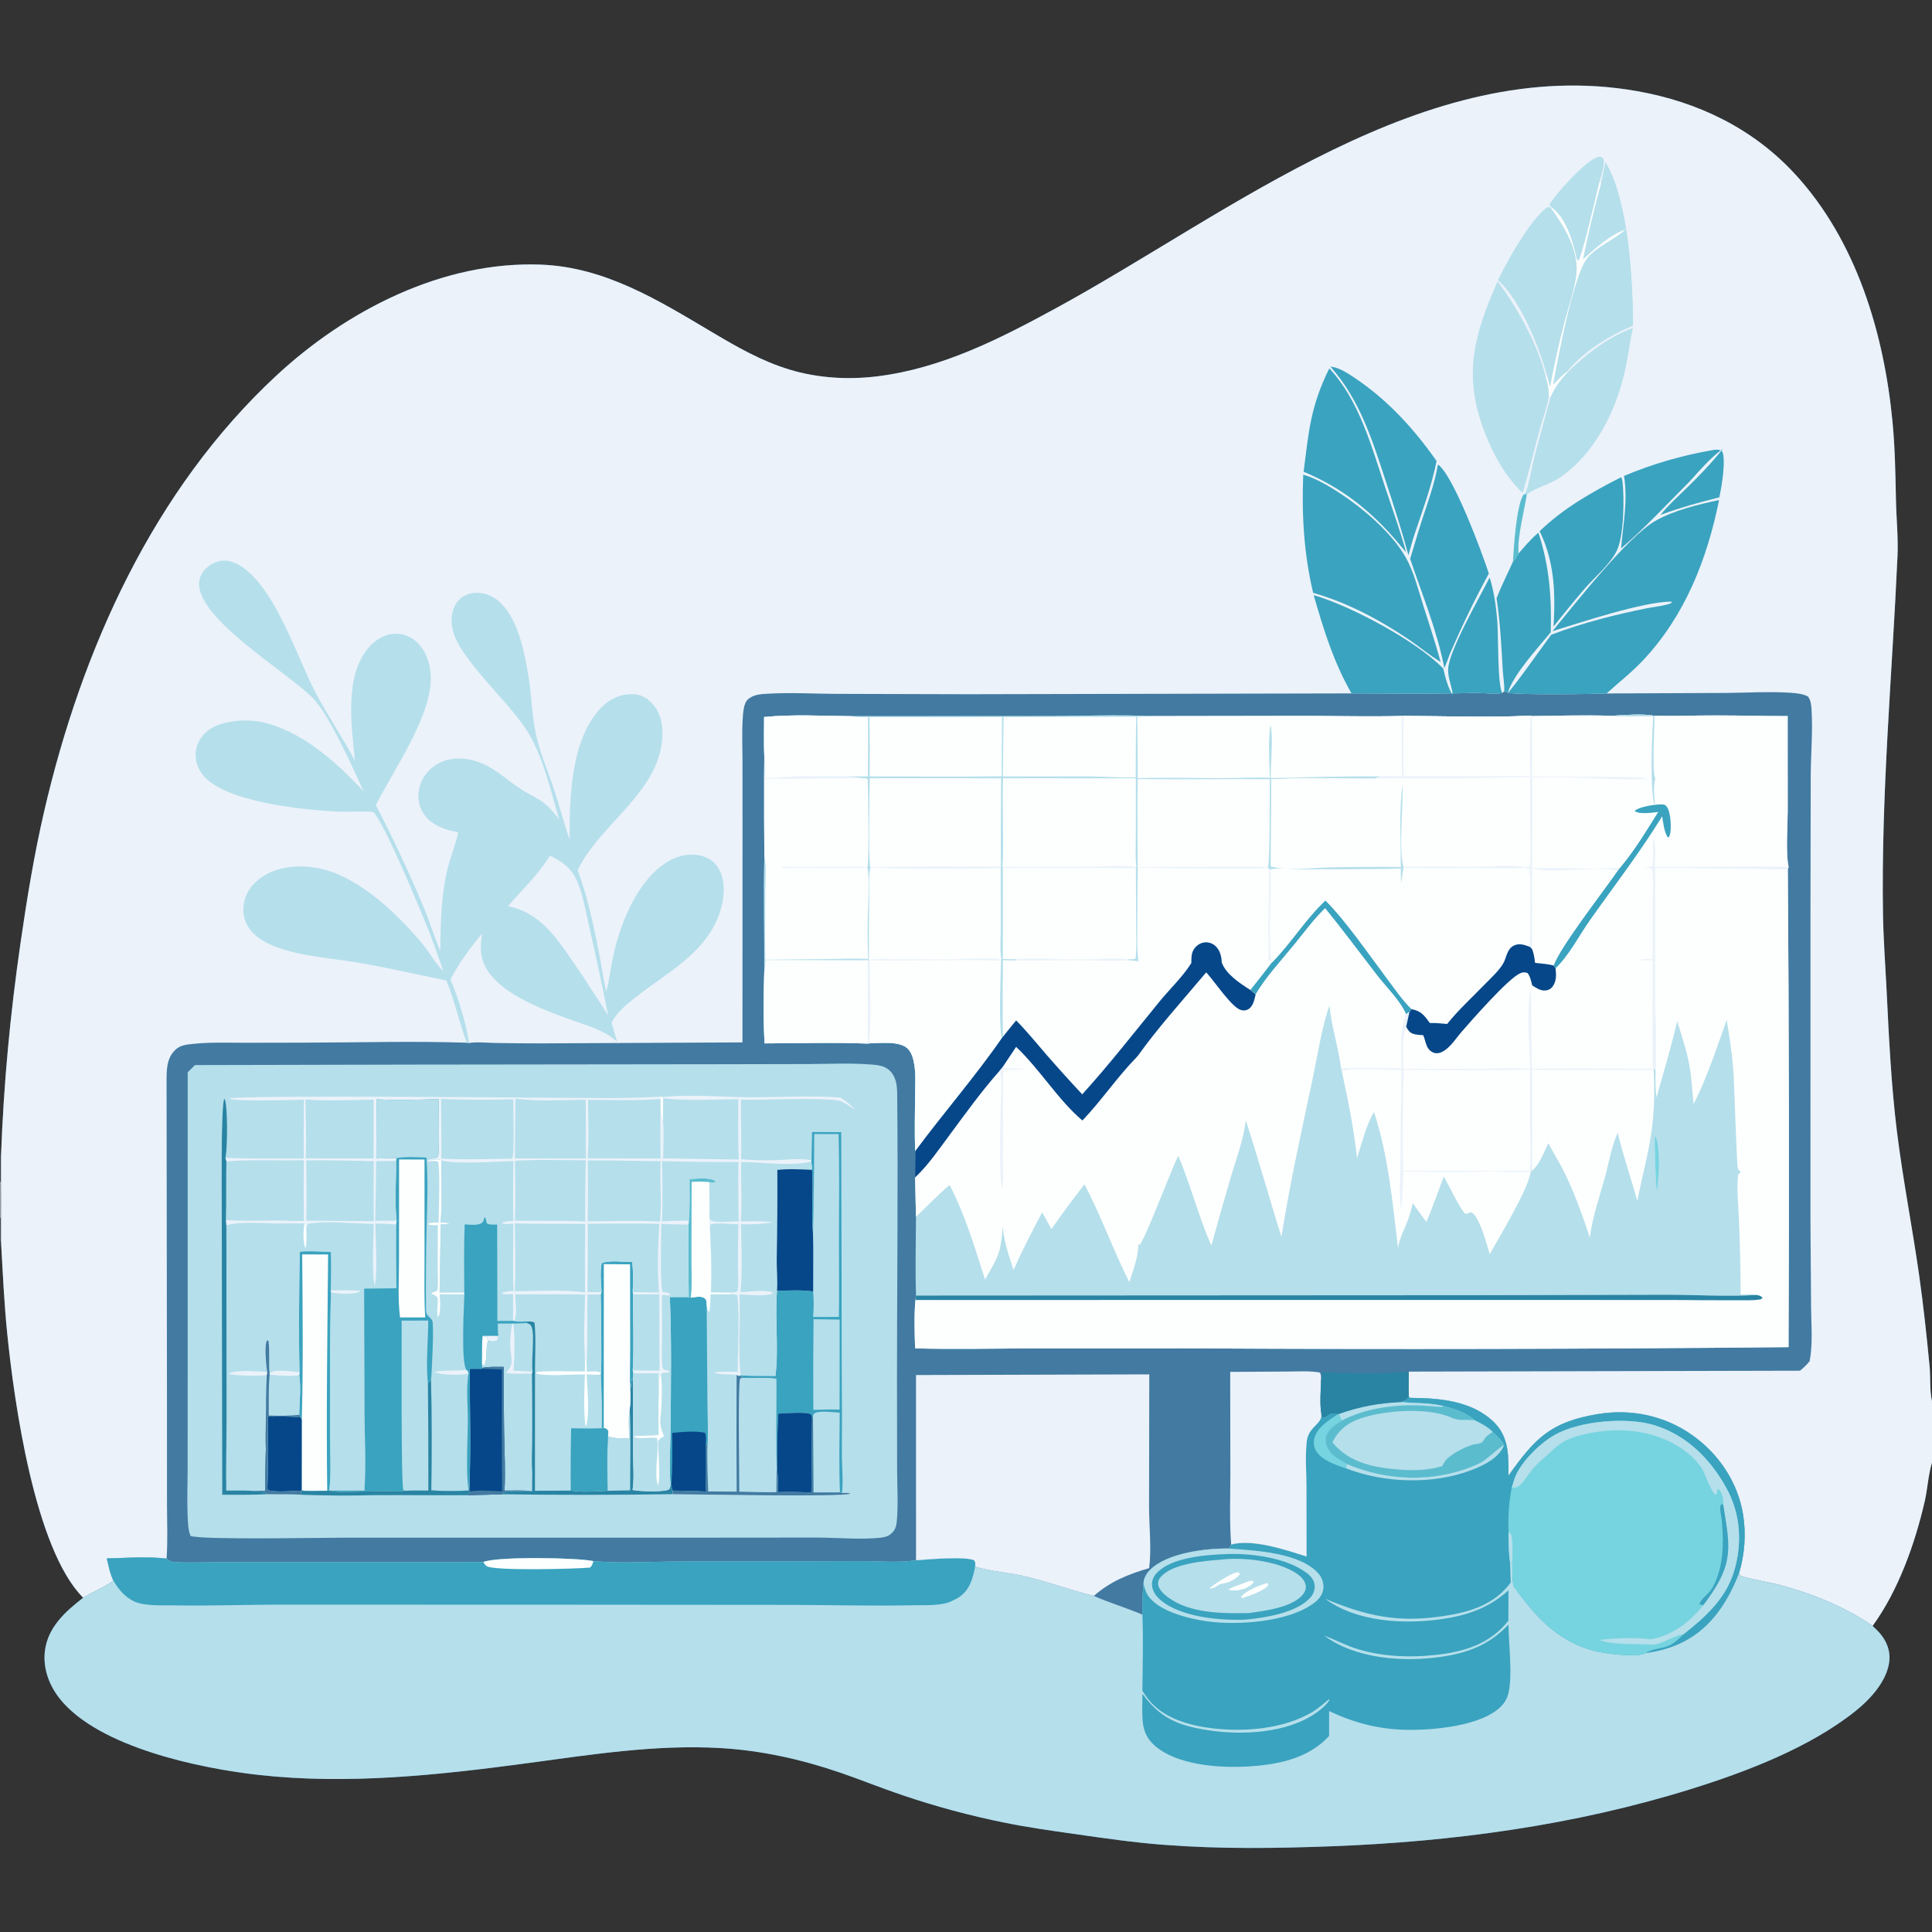 <?xml version="1.0" encoding="utf-8" ?>
<svg xmlns="http://www.w3.org/2000/svg" xmlns:xlink="http://www.w3.org/1999/xlink" width="1024" height="1024">
	<rect width="100%" height="100%" fill="#333333" stroke="none"/>
	<path fill="#427AA1" d="M0.55 612.461C1.965 574.197 5.373 537.93 10.837 500.08C14.228 476.592 18.086 452.999 23.448 429.871C43.292 344.286 81.268 259.61 146.452 199.094C183.857 164.368 234.706 138.26 286.76 140.262C320.798 141.572 349.104 159.254 377.499 176.104C390.758 183.972 403.62 191.383 418.504 195.895C433.409 200.412 449.485 201.369 464.903 199.473C499.058 195.271 529.551 179.743 559.362 163.52C652.142 113.029 755.593 28.335 867.936 48.346C899.997 54.058 929.066 68.048 951.357 92.224C983.999 127.627 998.627 176.798 1003.09 223.797C1004.39 237.466 1004.61 251.052 1004.89 264.757C1005.09 274.822 1006.16 284.772 1005.71 294.85C1002.86 357.947 997.037 420.856 998.015 484.086C998.23 497.96 999.3 511.976 999.983 525.846C1001.19 550.285 1002.37 575 1005.36 599.29C1008.51 624.832 1013.52 650.194 1017.15 675.676C1019.45 691.787 1021.18 708.079 1022.73 724.277C1023.29 730.191 1022.67 736.856 1024 742.598L1024 775.279C1023.95 775.438 1023.9 775.596 1023.85 775.755C1021.95 782.165 1021.66 789.117 1020.16 795.66C1014.98 818.163 1006.2 842.98 992.515 861.77C993.855 863.047 995.23 864.326 996.431 865.737C999.921 869.842 1001.97 874.902 1001.39 880.33C1000.25 890.925 991.332 900.597 983.389 906.935C959.131 926.289 925.555 939.111 896.209 948.244C834.486 967.453 770.362 976.119 705.886 978.562C676.113 979.689 646.532 980.075 616.773 977.788C600.811 976.562 584.957 974.268 569.118 971.991C556.975 970.246 544.81 968.567 532.784 966.113Q504.978 960.536 478.125 951.416C467.012 947.682 456.158 943.231 445.064 939.445C424.54 932.439 403.36 927.74 381.673 926.499C347.139 924.524 312.673 930.091 278.561 934.651C232.073 940.865 184.554 945.947 137.736 940.82C106.261 937.373 52.09 926.128 31.642 900.281C25.954 893.091 22.689 884.188 23.818 874.963C25.348 862.472 34.657 854.114 44.091 846.847C18.345 821.024 7.52 743.077 3.852 706.997C2.192 690.677 1.456 674.349 0.543 657.985L0.555 645.5C0.655 639.163 0.548 632.811 0.527 626.473L0.55 612.461Z"/>
	<path fill="#EBF2FA" d="M0.55 612.461C1.965 574.197 5.373 537.93 10.837 500.08C14.228 476.592 18.086 452.999 23.448 429.871C43.292 344.286 81.268 259.61 146.452 199.094C183.857 164.368 234.706 138.26 286.76 140.262C320.798 141.572 349.104 159.254 377.499 176.104C390.758 183.972 403.62 191.383 418.504 195.895C433.409 200.412 449.485 201.369 464.903 199.473C499.058 195.271 529.551 179.743 559.362 163.52C652.142 113.029 755.593 28.335 867.936 48.346C899.997 54.058 929.066 68.048 951.357 92.224C983.999 127.627 998.627 176.798 1003.09 223.797C1004.39 237.466 1004.61 251.052 1004.89 264.757C1005.09 274.822 1006.16 284.772 1005.71 294.85C1002.86 357.947 997.037 420.856 998.015 484.086C998.23 497.96 999.3 511.976 999.983 525.846C1001.19 550.285 1002.37 575 1005.36 599.29C1008.51 624.832 1013.52 650.194 1017.15 675.676C1019.45 691.787 1021.18 708.079 1022.73 724.277C1023.29 730.191 1022.67 736.856 1024 742.598L1024 775.279C1023.95 775.438 1023.9 775.596 1023.85 775.755C1021.95 782.165 1021.66 789.117 1020.16 795.66C1014.98 818.163 1006.2 842.98 992.515 861.77C977.494 851.402 960.719 844.823 943.213 840.031C939.913 839.128 924.021 836.203 922.674 835.228C922.263 834.93 921.982 834.485 921.636 834.113C924.721 824.207 925.529 813.002 923.869 802.752C921.111 785.722 911.11 770.758 897.152 760.811C882.31 750.234 864.37 746.543 846.5 749.557C821.555 753.764 813.415 762.603 799.518 782.133C799.594 772.047 799.81 761.902 792.183 754.164C780.553 742.366 762.807 740.979 747.27 740.896L746.685 740.119C746.503 735.753 746.646 731.356 746.686 726.987L954.029 726.502C955.973 724.945 957.524 723.386 959.135 721.493Q959.468 719.759 959.686 718.006C960.68 709.85 959.99 701.063 959.913 692.835L959.582 647.134L959.585 484.529L959.719 411.069C959.797 399.623 960.852 387.796 960.172 376.399C960.021 373.873 959.846 371.216 958.253 369.155C955.52 367.702 952.05 367.398 948.989 367.188C937.74 366.415 926.281 367.198 915.005 367.27L851.52 367.551C844.666 367.881 803.788 368.503 799.167 367.084L797.272 366.348L796.223 367.328C791.329 368.061 785.759 367.142 780.727 367.282C759.262 367.882 737.785 367.59 716.311 367.517L512.743 367.957L442.883 367.764C431.135 367.708 419.232 366.986 407.506 367.656C403.487 367.885 399.236 367.937 396.185 370.922C394.033 373.027 393.813 378.428 393.633 381.387C393.2 388.487 393.505 395.742 393.532 402.857L393.562 437.766L393.524 552.495L286.969 553.014Q274.805 553.023 262.642 552.8C258.069 552.714 253.069 552.125 248.568 552.812L247.449 552.671C218.809 551.709 189.873 552.582 161.204 552.625L128.895 552.694C120.013 552.661 111.056 552.356 102.205 553.291C98.852 553.645 95.587 553.929 93.03 556.339C88.109 560.976 88.317 567.317 88.286 573.562L88.504 748.075L88.513 797.396C88.525 806.91 88.981 816.634 88.275 826.11C77.929 824.862 67.026 825.753 56.612 826.007C57.546 829.905 58.335 834.155 60.106 837.766C55.102 841.477 49.296 843.568 44.091 846.847C18.345 821.024 7.52 743.077 3.852 706.997C2.192 690.677 1.456 674.349 0.543 657.985L0.555 645.5C0.655 639.163 0.548 632.811 0.527 626.473L0.55 612.461Z"/>
	<path fill="#B5DFEB" d="M192.679 419.378C187.244 407.211 175.411 381.238 167.334 371.664C155.526 357.668 98.672 325.687 106.209 305.647C107.52 302.161 110.798 299.426 114.185 298.056C117.534 296.702 121.096 296.887 124.384 298.31C144.48 307.01 157.295 348.213 167.065 366.774C173.608 379.207 181.581 390.806 188.123 403.255C186.333 385.099 182.523 359.187 194.801 343.919C198.16 339.742 202.824 336.552 208.246 335.993C212.644 335.539 216.937 336.943 220.308 339.782C225.401 344.073 227.838 350.945 228.265 357.451C229.652 378.592 208.77 407.672 199.205 426.718Q213.514 454.267 225.398 482.945C228.264 489.816 230.227 497.171 233.364 503.889C233.517 489.812 233.772 474.97 237.035 461.207C238.645 454.418 241.48 448.019 242.853 441.161C235.883 439.737 228.894 437.644 224.651 431.417C221.957 427.462 221.137 422.699 222.149 418.043Q222.258 417.551 222.392 417.066Q222.525 416.58 222.683 416.102Q222.841 415.624 223.022 415.154Q223.204 414.685 223.409 414.225Q223.614 413.765 223.841 413.316Q224.069 412.867 224.319 412.43Q224.569 411.993 224.841 411.569Q225.113 411.145 225.405 410.735Q225.698 410.325 226.011 409.931Q226.324 409.536 226.656 409.158Q226.988 408.779 227.339 408.418Q227.69 408.057 228.058 407.714Q228.427 407.371 228.812 407.046Q229.197 406.722 229.599 406.418Q230 406.113 230.416 405.83Q230.831 405.546 231.261 405.283C237.089 401.672 244.025 401.306 250.541 402.954C261.181 405.643 267.733 412.936 276.588 418.568C280.925 421.326 285.562 423.247 289.521 426.61C292.168 428.858 294.221 431.619 296.365 434.33C291.964 419.355 288.254 402.389 280.312 388.866C271.305 373.53 246.747 352.366 240.86 336.85C238.826 331.49 238.633 325.272 241.586 320.197C243.219 317.391 245.847 315.474 248.984 314.674C253.424 313.541 258.436 314.544 262.225 317.058C273.925 324.821 277.56 344.018 279.857 356.902C281.701 367.239 281.784 377.932 283.843 388.16C285.937 398.567 290.308 408.512 293.676 418.543C296.611 427.285 298.856 436.315 301.919 445C301.829 422.932 302.46 391.123 319.153 374.566C323.578 370.176 329.081 367.772 335.34 367.921C339.537 368.021 342.827 369.806 345.67 372.862C350.071 377.595 351.416 384.123 351.081 390.412C349.502 420.131 318.069 436.404 306.162 461.21C311.709 475.982 315.035 492.485 318.048 507.935C319.19 513.788 319.889 519.818 321.373 525.587C323.182 518.485 323.895 511.175 325.619 504.051C329.629 487.477 338.608 465.714 354.056 456.6C359.263 453.528 365.631 452.065 371.584 453.535C375.667 454.543 379.09 457.029 381.126 460.733C384.712 467.255 383.91 476.016 381.753 482.891C374.767 505.147 353.319 515.454 336.306 529.032C331.665 532.736 326.905 536.627 324.158 542.007C325.072 545.401 325.961 548.782 327.142 552.095C325.114 550.518 323.092 548.904 320.829 547.674C314.274 544.111 306.733 542.069 299.758 539.487C284.725 533.924 257.645 523.767 255.097 505.77C254.593 502.208 254.983 498.359 255.542 494.815C249.307 502.078 243.161 510.653 238.695 519.099C243.108 529.556 246.877 541.543 248.568 552.812L247.449 552.671C243.256 541.873 241.107 530.334 236.556 519.691C221.353 516.522 206.02 513.027 190.723 510.377C175.976 507.821 160.633 507.14 146.463 501.916C140.964 499.888 135.352 496.895 131.993 491.923C129.177 487.753 128.373 483.014 129.399 478.122C130.668 472.075 134.438 467.683 139.529 464.405C148.268 458.777 160.352 458.217 170.251 460.487C190.784 465.196 210.848 484.565 224.085 500.501C227.927 505.128 230.6 510.489 234.94 514.724C232.636 508.072 230.42 501.342 227.839 494.793C224.219 485.608 202.86 433.816 197.701 430.353C191.513 429.734 185.038 430.429 178.776 430.139C160.528 429.294 119.222 425.056 107.713 410.985C104.731 407.339 103.194 402.72 103.836 398.012C104.466 393.388 107.127 389.325 110.943 386.683C117.849 381.9 130.019 380.974 138.123 382.616C159.415 386.928 178.309 403.912 192.679 419.378Z"/>
	<path fill="#EBF2FA" d="M291.464 453.549C293.475 454.412 295.36 455.521 297.195 456.71C300.469 458.833 303.271 461.713 305.008 465.226C308.928 473.154 310.455 483.038 312.419 491.631Q317.703 514.875 322.341 538.256C319.321 533.27 316.122 528.432 312.872 523.596C309.885 518.637 306.444 513.79 303.18 509.002C294.414 496.14 285.318 483.334 269.202 480.311C276.905 471.383 285.182 463.677 291.464 453.549Z"/>
	<path fill="#B5DFEB" d="M793.939 148.461C799.131 137.814 810.36 117.706 819.312 110.421C820.305 109.613 820.527 109.8 821.756 109.922C821.733 109.281 821.79 109.581 821.513 108.861C821.441 108.673 821.364 108.488 821.289 108.301C825.085 102.139 840.424 85.162 846.778 83.258C848.053 82.876 848.516 83.064 849.609 83.732C851.121 87.115 848.519 93.094 847.646 96.675L848.671 96.979L851.02 86.214C863.234 106.567 865.47 149.161 865.495 172.539C852.721 177.908 839.176 186.206 830.356 197.115L831.041 197.179C827.196 201.282 824.036 205.461 821.77 210.649L820.866 210.002C820.892 206.612 820.343 203.371 819.306 200.148L820.034 199.371C815.855 183.874 805.746 158.989 793.939 148.461Z"/>
	<path fill="#B5DFEB" d="M851.02 86.214C863.234 106.567 865.47 149.161 865.495 172.539C852.721 177.908 839.176 186.206 830.356 197.115C827.794 199.029 825.459 201.688 823.148 203.922C825.615 190.72 833.959 144.98 841.699 136.295C847.063 130.275 855.117 127.31 861.115 122.014C861.279 121.87 861.439 121.72 861.602 121.573C853.056 124.732 845.69 131.484 838.999 137.477Q843.164 117.068 848.671 96.979L851.02 86.214Z"/>
	<path fill="#FDFFFE" d="M847.646 96.675L848.671 96.979Q843.164 117.068 838.999 137.477C845.69 131.484 853.056 124.732 861.602 121.573C861.439 121.72 861.279 121.87 861.115 122.014C855.117 127.31 847.063 130.275 841.699 136.295C833.959 144.98 825.615 190.72 823.148 203.922C825.459 201.688 827.794 199.029 830.356 197.115L831.041 197.179C827.196 201.282 824.036 205.461 821.77 210.649L820.866 210.002C820.892 206.612 820.343 203.371 819.306 200.148L820.034 199.371L821.553 205.118Q824.708 188.142 829.025 171.424C831.146 163.32 833.997 155.21 835.315 146.94C837.498 133.243 829.067 119.918 821.332 109.298C821.592 109.463 821.856 109.624 822.113 109.795C829.644 114.801 833.378 126.945 835.248 135.265C835.492 136.354 835.558 137.633 836.519 138.236C838.528 136.138 846.376 101.95 847.646 96.675Z"/>
	<path fill="#3AA3BF" d="M822.835 334.541C834.578 320.322 862.564 284.479 877.357 276.083C887.364 270.403 899.986 267.437 911.159 265.011C904.772 296.424 893.136 326.299 870.81 350.019C864.776 356.43 858.01 361.677 851.52 367.551C844.666 367.881 803.788 368.503 799.167 367.084C801.109 366.034 818.976 340.64 822.184 336.418C838.753 330.165 856.255 325.671 873.618 322.25C875.753 321.83 885.361 320.628 886.377 319.205L886.077 318.98L885.738 319.851L885.819 318.868C870.853 318.936 838.378 329.726 822.835 334.541Z"/>
	<path fill="#3AA3BF" d="M770.059 368.959C769.758 364.005 767.265 359.482 767.564 354.408C768.147 344.497 784.296 316.531 789.533 306.087C791.862 313.478 792.938 321.359 793.582 329.059C794.224 336.738 793.607 362.599 796.223 367.328C791.329 368.061 785.759 367.142 780.727 367.282C759.262 367.882 737.785 367.59 716.311 367.517C706.87 350.96 701.496 333.649 696.285 315.434C716.022 321.149 750.746 339.743 764.974 354.355C766.117 359.675 767.463 364.157 770.059 368.959Z"/>
	<path fill="#B5DFEB" d="M807.049 261.283C797.865 252.547 791.74 241.439 787.156 229.737C775.176 199.154 781.098 177.942 793.738 149.156C804.107 162.789 815.56 183.384 819.306 200.148C820.343 203.371 820.892 206.612 820.866 210.002C820.131 215.843 817.628 221.874 816.079 227.599C813.045 238.809 810.387 250.161 807.049 261.283Z"/>
	<path fill="#B5DFEB" d="M831.041 197.179C840.441 187.776 852.819 178.449 865.396 173.831C863.779 182.061 862.731 190.437 860.769 198.59C855.78 219.319 844.758 240.879 826.719 253.154C821.335 256.818 814.444 258.275 809.274 261.949L807.476 262.122C808.306 261.448 808.562 261.233 808.926 260.219C810.766 255.089 811.588 248.884 812.943 243.55C815.739 232.551 818.828 221.611 821.77 210.649C824.036 205.461 827.196 201.282 831.041 197.179Z"/>
	<path fill="#3AA3BF" d="M815.389 282.348C821.227 300.018 822.418 316.655 821.933 335.106C814.838 343.765 802.604 356.833 799.167 367.084L797.272 366.348C797.489 362.872 796.694 358.765 796.496 355.213C795.782 342.38 795.133 329.775 793.209 317.047C795.763 310.499 799.019 304.137 801.904 297.72C803.116 296.327 804.007 294.971 804.876 293.344C807.992 289.791 811.012 286.126 814.595 283.031L815.088 282.6C815.187 282.515 815.288 282.432 815.389 282.348Z"/>
	<path fill="#5BBCCE" d="M807.476 262.122L809.274 261.949C807.927 270.759 804.025 284.988 804.876 293.344C804.007 294.971 803.116 296.327 801.904 297.72C802.373 289.68 803.614 268.493 807.476 262.122Z"/>
	<path fill="#3AA3BF" d="M690.742 251.575C694.991 252.833 698.77 254.627 702.623 256.806C717.633 265.294 736.692 280.479 745.174 295.639C749.354 303.111 751.528 312.038 754.128 320.179C757.385 330.373 760.711 340.533 763.585 350.844C757.827 347.457 752.444 342.827 746.878 339.069C731.261 328.527 714.179 319.381 695.996 314.226C691.09 293.546 689.879 272.764 690.742 251.575Z"/>
	<path fill="#3AA3BF" d="M762.144 246.209C770.24 251.695 785.638 293.215 789.116 304.002C781.578 317.772 774.697 332.151 768.465 346.55C767.567 349.1 766.612 351.586 765.54 354.068C761.754 334.486 753.767 315.101 747.411 296.193C749.483 289.539 751.344 282.822 753.502 276.196C756.738 266.262 760.349 256.54 762.144 246.209Z"/>
	<path fill="#3AA3BF" d="M704.547 195.266C720.527 212.174 727.151 237.424 734.388 258.991C738.151 270.206 742.12 281.29 745.271 292.699C743.02 290.149 740.854 287.514 738.654 284.918C724.961 269.413 710.117 258.033 690.942 250.026C693.717 228.589 694.524 215.568 704.547 195.266Z"/>
	<path fill="#3AA3BF" d="M859.279 252.906C859.612 253.693 859.841 254.358 859.94 255.214C860.946 263.874 860.804 283.76 856.976 291.776C853.474 299.109 845.218 305.841 839.849 312.07Q831.424 321.9 823.436 332.088L823.779 323.724C824.158 309.206 822.593 294.701 816.028 281.569C828.743 269.275 843.653 260.875 859.279 252.906Z"/>
	<path fill="#3AA3BF" d="M705.174 194.334C705.44 194.364 705.706 194.388 705.971 194.425C710.278 195.037 715.088 198.319 718.623 200.712C735.845 212.371 749.528 227.428 761.415 244.35C758.865 257.319 754.21 269.881 750.004 282.382C748.638 286.26 747.636 290.311 746.51 294.267C742.954 281.109 738.821 268.224 734.575 255.276C727.367 233.295 720.843 211.994 705.174 194.334Z"/>
	<path fill="#3AA3BF" d="M907.257 238.637C907.588 238.583 907.918 238.526 908.25 238.476C910.003 238.213 911.319 238.167 912.821 239.266C914.913 243.864 912.452 258.326 911.266 263.616C900.651 266.215 890.35 269.13 880.089 272.915C884.114 267.867 888.949 263.574 893.559 259.076C900.433 252.37 907.217 245.427 913.143 237.861C906.467 242.749 901.195 248.965 895.667 255.062C883.768 266.998 871.966 279.719 859.205 290.699C860.281 277.757 862.889 265.296 860.762 252.249C875.97 245.865 891.045 241.52 907.257 238.637Z"/>
	<path fill="#B5DFEB" d="M746.685 740.119L747.27 740.896C762.807 740.979 780.553 742.366 792.183 754.164C799.81 761.902 799.594 772.047 799.518 782.133C813.415 762.603 821.555 753.764 846.5 749.557C864.37 746.543 882.31 750.234 897.152 760.811C911.11 770.758 921.111 785.722 923.869 802.752C925.529 813.002 924.721 824.207 921.636 834.113C921.982 834.485 922.263 834.93 922.674 835.228C924.021 836.203 939.913 839.128 943.213 840.031C960.719 844.823 977.494 851.402 992.515 861.77C993.855 863.047 995.23 864.326 996.431 865.737C999.921 869.842 1001.97 874.902 1001.39 880.33C1000.25 890.925 991.332 900.597 983.389 906.935C959.131 926.289 925.555 939.111 896.209 948.244C834.486 967.453 770.362 976.119 705.886 978.562C676.113 979.689 646.532 980.075 616.773 977.788C600.811 976.562 584.957 974.268 569.118 971.991C556.975 970.246 544.81 968.567 532.784 966.113Q504.978 960.536 478.125 951.416C467.012 947.682 456.158 943.231 445.064 939.445C424.54 932.439 403.36 927.74 381.673 926.499C347.139 924.524 312.673 930.091 278.561 934.651C232.073 940.865 184.554 945.947 137.736 940.82C106.261 937.373 52.09 926.128 31.642 900.281C25.954 893.091 22.689 884.188 23.818 874.963C25.348 862.472 34.657 854.114 44.091 846.847C49.296 843.568 55.102 841.477 60.106 837.766C58.335 834.155 57.546 829.905 56.612 826.007C67.026 825.753 77.929 824.862 88.275 826.11C89.632 827.347 90.372 827.695 92.21 827.852C98.31 828.371 104.648 828.048 110.767 828.031L142.238 827.983L256.119 827.918C263.401 824.873 305.554 825.539 314.519 827.421C328.18 828.64 342.075 827.817 355.774 827.648C372.907 827.437 390.05 827.549 407.185 827.55L456.957 827.417C466.228 827.428 476.387 828.394 485.517 826.991C491.395 826.521 512.039 824.758 516.379 827.033C517.109 828.258 516.956 828.969 516.844 830.334C525.437 833.036 534.492 833.405 543.227 835.485C555.559 838.421 567.464 842.844 579.75 845.863C588.147 849.575 597.037 852.182 605.495 855.786Q605.222 847.618 606.114 839.495C606.112 839.435 606.109 839.376 606.108 839.317C606.082 836.683 607.685 833.928 609.516 832.103C618.597 823.051 639.153 820.585 651.441 820.761L652.535 818.617C664.202 815.567 681.285 821.451 692.507 824.972L692.441 787.515C692.375 779.846 691.763 771.699 692.6 764.09C693.372 757.066 698.778 755.52 700.18 751.516C700.385 750.933 700.263 749.655 700.292 748.993L700.815 751.302C703.989 751.442 703.65 748.067 709.182 749.484L709.573 749.449C720.65 745.483 730.767 743.687 742.451 743.114C744.222 742.285 745.872 741.963 746.685 740.119Z"/>
	<path fill="#3AA3BF" d="M746.685 740.119L747.27 740.896C762.807 740.979 780.553 742.366 792.183 754.164C799.81 761.902 799.594 772.047 799.518 782.133C813.415 762.603 821.555 753.764 846.5 749.557C864.37 746.543 882.31 750.234 897.152 760.811C911.11 770.758 921.111 785.722 923.869 802.752C925.529 813.002 924.721 824.207 921.636 834.113C915.243 850.294 905.749 864.487 889.304 871.616Q885.244 873.336 880.983 874.47Q876.722 875.603 872.344 876.128C868.736 878.483 853.976 876.728 849.537 875.938C827.51 872.02 814.373 857.903 802.037 840.338C801.568 836.29 801.592 832.195 801.524 828.124L800.392 828.462C800.5 831.871 800.525 835.306 800.755 838.707C792.034 850.561 779.087 854.455 765.011 856.559C740.848 860.171 724.506 856.633 702.351 847.385C719.04 859.772 744.318 861.025 764.161 858.165C777.71 856.213 789.329 852.212 799.519 842.903L799.468 859.001C789.984 871.033 776.859 875.279 762.002 877.026C747.462 878.737 731.332 878.155 717.389 873.327C712.088 871.492 707.096 868.821 701.825 866.893C718.468 879.332 743.987 881.037 763.843 878.155C778.078 876.089 789.565 871.705 799.503 861.083C799.607 871.382 801.867 888.478 799.359 897.953C798.684 900.504 797.329 902.7 795.461 904.555C784.907 915.041 758.695 917.184 744.738 916.83C730.303 916.464 717.467 913.035 704.449 906.899L704.455 920.066C693.318 932.389 676.292 935.52 660.366 936.318C645.562 937.06 623.722 935.507 611.979 925.17C607.289 921.041 605.777 916.427 605.521 910.334C605.345 906.154 605.474 901.932 605.517 897.749C614.936 910.626 624.305 914.539 639.88 916.991C658.199 919.874 682.476 918.761 698.093 907.508C700.416 905.834 703.281 903.465 704.648 900.942L704.377 900.671C701.356 903.046 698.665 905.587 695.321 907.545C680.128 916.439 659.757 918.06 642.621 916.043C630.529 914.62 616.501 910.744 608.658 900.682C607.535 899.241 606.454 897.694 605.496 896.139C605.577 882.74 606.064 869.17 605.495 855.786Q605.222 847.618 606.114 839.495C606.112 839.435 606.109 839.376 606.108 839.317C606.082 836.683 607.685 833.928 609.516 832.103C618.597 823.051 639.153 820.585 651.441 820.761L652.535 818.617C664.202 815.567 681.285 821.451 692.507 824.972L692.441 787.515C692.375 779.846 691.763 771.699 692.6 764.09C693.372 757.066 698.778 755.52 700.18 751.516C700.385 750.933 700.263 749.655 700.292 748.993L700.815 751.302C703.989 751.442 703.65 748.067 709.182 749.484L709.573 749.449C720.65 745.483 730.767 743.687 742.451 743.114C744.222 742.285 745.872 741.963 746.685 740.119Z"/>
	<path fill="#76D4E0" d="M801.265 788.545C802.033 785.925 802.737 783.159 804.019 780.738C808.154 772.933 816.669 764.641 824.367 760.359C837.572 753.013 862.152 751.013 876.505 755.285C894.01 760.494 906.964 773.647 915.449 789.483C922.605 802.837 923.462 818.481 919.039 832.944C914.605 847.445 903.85 857.057 892.352 866.155C890.093 868.249 887.772 870.647 885.001 872.04C881.2 873.95 875.62 873.722 872.344 876.128C868.736 878.483 853.976 876.728 849.537 875.938C827.51 872.02 814.373 857.903 802.037 840.338C801.568 836.29 801.592 832.195 801.524 828.124L800.392 828.462C799.609 823.087 799.508 817.33 799.57 811.907C799.293 803.869 799.635 796.434 801.265 788.545Z"/>
	<path fill="#B5DFEB" d="M801.265 788.545C802.033 785.925 802.737 783.159 804.019 780.738C808.154 772.933 816.669 764.641 824.367 760.359C837.572 753.013 862.152 751.013 876.505 755.285C894.01 760.494 906.964 773.647 915.449 789.483C922.605 802.837 923.462 818.481 919.039 832.944C914.605 847.445 903.85 857.057 892.352 866.155C886.606 867.112 881.98 870.974 876.376 871.743C867.73 871.088 855.563 872.05 847.655 869.224C856.429 868.213 866.135 867.799 874.945 868.876C886.344 866.888 895.712 859.691 902.804 850.731Q903.938 849.248 905.028 847.733C919.078 828.137 916.931 819.801 913.324 797.492C913.357 797.197 913.421 796.904 913.423 796.608C913.44 794.346 912.6 790.842 910.949 789.221L910.342 789.435C910.148 790.467 909.952 791.394 909.557 792.37C907.029 791.303 903.817 781.09 901.92 778.173Q900.454 775.939 898.655 773.964Q896.855 771.989 894.768 770.321C882.473 760.341 865.899 756.851 850.419 758.45C842.996 759.216 833.192 760.934 826.937 765.265C824.491 766.959 822.218 769.279 819.991 771.268C817.583 773.419 814.982 775.562 812.853 777.992C810.62 780.54 808.85 783.497 806.667 786.087C805.216 787.81 803.981 788.416 801.737 788.528C801.58 788.536 801.422 788.539 801.265 788.545Z"/>
	<path fill="#3AA3BF" d="M902.804 850.731L900.685 850.278C901.524 847.486 904.935 845.308 906.662 842.934C908.492 840.417 909.777 837.259 910.717 834.302C913.597 825.243 913.419 815.391 912.608 806.014C912.404 803.657 911.5 800.755 911.829 798.435C911.906 797.89 912.025 797.745 912.26 797.319L913.324 797.492C916.931 819.801 919.078 828.137 905.028 847.733Q903.938 849.248 902.804 850.731Z"/>
	<path fill="#B5DFEB" d="M799.57 811.907C800.834 812.917 801.047 813.363 801.288 814.97C801.921 819.174 801.58 823.861 801.524 828.124L800.392 828.462C799.609 823.087 799.508 817.33 799.57 811.907Z"/>
	<path fill="#B5DFEB" d="M651.441 820.761C665.115 821.79 689.32 822.848 698.965 834.197C700.704 836.243 701.668 839.131 701.435 841.816C701.169 844.9 699.32 847.35 696.959 849.226C683.719 859.744 656.096 861.6 639.965 859.353C630.546 858.042 615.311 854.414 609.092 846.547C607.443 844.461 606.715 842.04 606.114 839.495C606.112 839.435 606.109 839.376 606.108 839.317C606.082 836.683 607.685 833.928 609.516 832.103C618.597 823.051 639.153 820.585 651.441 820.761Z"/>
	<path fill="#3AA3BF" d="M649.26 823.724C662.536 823.078 681.559 825.441 692.544 833.67C694.652 835.249 696.516 837.412 696.779 840.135C697.005 842.465 696.252 844.634 694.769 846.422C687.767 854.86 670.415 857.463 660.125 858.447C646.643 858.981 625.722 857.163 615.008 847.981C612.67 845.977 610.739 843.206 610.592 840.039C610.479 837.604 611.464 835.437 613.121 833.688C620.906 825.471 638.705 824.134 649.26 823.724Z"/>
	<path fill="#B5DFEB" d="M646.374 826.713C658.351 825.142 677.069 827.126 687.329 834.06C689.473 835.509 691.617 837.592 692.04 840.262C692.313 841.984 691.781 843.49 690.752 844.852C685.343 852.017 670.053 853.858 661.697 854.969C647.857 855.194 630.829 855.253 619.151 846.658C616.941 845.032 614.013 842.48 613.811 839.516C613.723 838.229 614.213 837.083 615.006 836.099C620.881 828.801 637.658 827.356 646.374 826.713Z"/>
	<path fill="#FDFFFE" d="M646.771 839.549C645.182 840.481 642.878 842.163 640.967 841.953C641.332 841.623 641.688 841.28 642.078 840.979C644.503 839.11 653.619 832.964 656.468 833.36L657.251 834.427C654.418 837.469 650.886 839.1 646.771 839.549Z"/>
	<path fill="#FDFFFE" d="M671.464 839.019C672.126 839.335 671.795 839.083 672.301 839.945C670.629 843.141 661.919 845.797 658.634 846.966C657.998 846.916 658.278 847.042 657.813 846.55C659.656 843.215 667.913 840.244 671.464 839.019Z"/>
	<path fill="#FDFFFE" d="M659.932 838.831C661.384 838.263 662.643 837.571 664.228 837.961L664.347 838.809C662.01 841.569 658.088 842.795 654.565 842.984C653.356 843.049 652.191 842.851 651.011 842.618C653.112 840.956 657.363 839.877 659.932 838.831Z"/>
	<path fill="#B5DFEB" d="M742.451 743.114C750.133 743.829 757.268 743.453 764.905 745.175C770.796 746.798 776.979 748.53 781.604 752.749C785.167 754.441 788.327 756.125 791.194 758.902C792.856 760.739 796.48 763.888 797.204 766.1C797.062 766.144 796.915 766.173 796.778 766.231C793.985 767.423 788.51 773.634 783.545 775.912C763.312 785.196 739.61 785.412 718.743 777.881Q716.161 776.975 713.647 775.893C709.936 773.355 706.484 772.221 703.97 768.06C702.751 766.043 702.277 763.624 702.845 761.321C703.775 757.552 708.234 754.683 711.395 752.842C710.46 752.014 710.07 750.59 709.573 749.449C720.65 745.483 730.767 743.687 742.451 743.114Z"/>
	<path fill="#5BBCCE" d="M742.451 743.114C750.133 743.829 757.268 743.453 764.905 745.175C770.796 746.798 776.979 748.53 781.604 752.749C778.794 752.504 776.006 752.546 773.188 752.578L770.162 751.782C757.889 745.689 734.335 747.399 721.632 751.633C714.389 754.048 709.762 757.592 706.194 764.379C713.263 773.451 724.129 776.857 735.156 778.254C744.667 779.459 755.112 779.988 764.368 777.077C764.773 776.387 765.179 775.705 765.557 774.999C767.524 771.325 776.363 766.962 780.339 765.78C782.517 765.132 785.121 765.589 786.334 763.45C787.487 761.419 788.283 760.869 790.185 759.625C790.531 759.399 790.859 759.146 791.194 758.902C792.856 760.739 796.48 763.888 797.204 766.1C797.062 766.144 796.915 766.173 796.778 766.231C793.985 767.423 788.51 773.634 783.545 775.912C763.312 785.196 739.61 785.412 718.743 777.881Q716.161 776.975 713.647 775.893C709.936 773.355 706.484 772.221 703.97 768.06C702.751 766.043 702.277 763.624 702.845 761.321C703.775 757.552 708.234 754.683 711.395 752.842C710.46 752.014 710.07 750.59 709.573 749.449C720.65 745.483 730.767 743.687 742.451 743.114Z"/>
	<path fill="#B5DFEB" d="M742.451 743.114C750.133 743.829 757.268 743.453 764.905 745.175L764.492 745.731C759.892 745.558 755.31 744.929 750.71 744.839C737.67 744.586 723.05 746.702 711.395 752.842C710.46 752.014 710.07 750.59 709.573 749.449C720.65 745.483 730.767 743.687 742.451 743.114Z"/>
	<path fill="#76D4E0" d="M709.182 749.484L709.573 749.449C710.07 750.59 710.46 752.014 711.395 752.842C708.234 754.683 703.775 757.552 702.845 761.321C702.277 763.624 702.751 766.043 703.97 768.06C706.484 772.221 709.936 773.355 713.647 775.893C713.711 776.8 713.7 777.39 713.413 778.256C708.237 776.607 700.909 774.122 697.814 769.42Q697.569 769.054 697.362 768.664Q697.154 768.275 696.988 767.867Q696.821 767.458 696.697 767.035Q696.573 766.612 696.492 766.178Q696.411 765.745 696.374 765.305Q696.337 764.866 696.345 764.425Q696.353 763.984 696.406 763.546Q696.458 763.108 696.555 762.678C697.913 756.532 704.348 752.719 709.182 749.484Z"/>
	<path fill="#B5DFEB" d="M713.647 775.893Q716.161 776.975 718.743 777.881C739.61 785.412 763.312 785.196 783.545 775.912C788.51 773.634 793.985 767.423 796.778 766.231C796.915 766.173 797.062 766.144 797.204 766.1C794.242 772.858 786.783 776.493 780.248 779.039C759.783 787.014 733.736 786.122 713.413 778.256C713.7 777.39 713.711 776.8 713.647 775.893Z"/>
	<path fill="#3AA3BF" d="M88.275 826.11C89.632 827.347 90.372 827.695 92.21 827.852C98.31 828.371 104.648 828.048 110.767 828.031L142.238 827.983L256.119 827.918C263.401 824.873 305.554 825.539 314.519 827.421C328.18 828.64 342.075 827.817 355.774 827.648C372.907 827.437 390.05 827.549 407.185 827.55L456.957 827.417C466.228 827.428 476.387 828.394 485.517 826.991C491.395 826.521 512.039 824.758 516.379 827.033C517.109 828.258 516.956 828.969 516.844 830.334C515.639 836.519 514.084 842.456 508.637 846.316C507.401 847.192 506.094 847.821 504.728 848.461C504.483 848.576 504.243 848.703 503.996 848.813C498.569 851.245 490.059 850.694 484.077 850.818C462.366 851.267 440.556 850.67 418.833 850.621L291.15 850.523L148.91 850.489C130.373 850.5 111.757 851.2 93.238 850.887C86.917 850.78 77.269 851.412 71.493 848.945C66.338 846.742 62.879 842.463 60.106 837.766C58.335 834.155 57.546 829.905 56.612 826.007C67.026 825.753 77.929 824.862 88.275 826.11Z"/>
	<path fill="#FDFFFE" d="M256.119 827.918C263.401 824.873 305.554 825.539 314.519 827.421C314.016 828.939 313.95 829.822 312.698 830.855C305.483 831.541 260.928 832.742 257.763 829.989C257.085 829.399 256.623 828.654 256.119 827.918Z"/>
	<path fill="#EBF2FA" d="M485.499 728.796L609.147 728.443L609.027 798.574C609.027 809.197 610.417 820.639 609.073 831.138C597.915 834.422 588.58 838.133 579.75 845.863C567.464 842.844 555.559 838.421 543.227 835.485C534.492 833.405 525.437 833.036 516.844 830.334C516.956 828.969 517.109 828.258 516.379 827.033C512.039 824.758 491.395 826.521 485.517 826.991L485.499 728.796Z"/>
	<path fill="#EBF2FA" d="M652.028 727.137L682.744 726.938C688.169 726.938 694.234 726.472 699.568 727.484C700.341 728.696 700.133 729.964 700.19 731.38C700.087 737.026 699.428 743.418 700.292 748.993C700.263 749.655 700.385 750.933 700.18 751.516C698.778 755.52 693.372 757.066 692.6 764.09C691.763 771.699 692.375 779.846 692.441 787.515L692.507 824.972C681.285 821.451 664.202 815.567 652.535 818.617C651.614 806.168 652.091 793.662 652.12 781.188L652.028 727.137Z"/>
	<path fill="#2984A3" d="M700.19 731.38C700.887 730.322 700.424 728.712 701.009 727.397C716.23 727.783 731.508 728.51 746.686 726.987C746.646 731.356 746.503 735.753 746.685 740.119C745.872 741.963 744.222 742.285 742.451 743.114C730.767 743.687 720.65 745.483 709.573 749.449L709.182 749.484C703.65 748.067 703.989 751.442 700.815 751.302L700.292 748.993C699.428 743.418 700.087 737.026 700.19 731.38Z"/>
	<path fill="#B5DFEB" d="M853.822 379.418C860.464 379.023 870.517 378.136 876.911 379.384C887.688 379.585 898.471 379.177 909.25 379.183C922.003 379.19 934.75 379.537 947.507 379.51L947.535 429.991C947.503 437.462 946.424 452.723 948.001 459.498L947.581 460.613Q948.532 587.313 947.969 714.015Q788.882 715.568 629.79 714.655L543.585 714.683C524.079 714.777 504.535 715.266 485.036 714.64C484.727 706.048 484.43 697.607 485.202 689.027L485.523 686.646C485.023 672.795 485.443 658.798 485.489 644.931Q485.304 634.515 484.999 624.101L485.048 610.194C484.747 600.613 484.927 591.032 485.009 581.449C485.056 575.904 485.497 569.899 484.629 564.424C484.166 561.504 483.304 557.947 481.115 555.794C476.808 551.561 466.296 552.91 460.66 553.001L459.976 553.124C441.822 552.39 423.435 552.998 405.255 553.012C404.516 540.392 404.711 527.416 405.08 514.781C405.177 494.504 404.669 474.187 405.127 453.918Q404.957 433.574 405.024 413.229L405.095 401.206C404.8 394.17 404.98 387.072 404.993 380.028C420.091 378.529 436.031 379.444 451.222 379.597L554.809 379.546C573.021 379.546 591.858 378.661 610.009 379.57L694.466 379.439C710.624 379.489 726.829 379.89 742.981 379.466L744.007 379.479C766.292 379.524 788.918 380.374 811.168 379.338L811.902 379.51C825.794 379.461 839.962 378.8 853.822 379.418Z"/>
	<path fill="#B5DFEB" d="M811.168 379.338L811.902 379.51Q812.045 395.458 811.939 411.407L812.042 411.9L811.98 460.153C827.535 459.901 843.137 460.97 858.671 459.933L857.388 461.593C849.905 472.501 827.196 501.531 823.488 511.725C820.268 510.932 816.899 510.698 813.605 510.336C813.581 510.137 813.555 509.937 813.533 509.738C813.272 507.324 812.874 505.317 812.052 503.025L810.862 501.859C808.236 500.87 805.541 499.858 802.776 501.005C800.413 501.985 799.338 503.986 798.491 506.271C797.966 507.688 797.566 509.214 796.809 510.529C794.521 514.501 790.493 518.109 787.301 521.393C780.555 528.332 773.068 535.196 767.009 542.734C763.964 542.464 760.916 542.111 757.855 542.234C754.822 538.105 753.347 535.925 748.145 534.883L747.024 536.405L745.227 537.556C742.045 530.224 734.799 523.311 729.868 516.929C720.712 505.08 711.812 493.042 702.35 481.431C696.217 487.269 691.068 494.475 685.7 501.013C678.775 509.447 671.088 517.669 665.516 527.086L662.725 524.719C657.366 521.338 649.795 516.378 647.552 510.17L647.48 509.28C647.327 506.524 646.395 503.478 644.336 501.529C642.836 500.11 641.026 499.416 638.962 499.474C636.783 499.536 634.864 500.618 633.453 502.244C631.337 504.681 631.502 507.381 631.448 510.421C626.885 517.74 620.074 524.119 614.599 530.812C601.09 547.324 587.957 564.23 573.609 580.025Q564.08 569.852 554.921 559.345C549.535 553.137 544.355 546.714 538.584 540.857C536.264 543.718 533.885 546.548 531.622 549.453L530.965 550.276C516.761 570.777 499.946 590.049 485.048 610.194C484.747 600.613 484.927 591.032 485.009 581.449C485.056 575.904 485.497 569.899 484.629 564.424C484.166 561.504 483.304 557.947 481.115 555.794C476.808 551.561 466.296 552.91 460.66 553.001L459.976 553.124C441.822 552.39 423.435 552.998 405.255 553.012C404.516 540.392 404.711 527.416 405.08 514.781C405.177 494.504 404.669 474.187 405.127 453.918Q404.957 433.574 405.024 413.229L405.095 401.206C404.8 394.17 404.98 387.072 404.993 380.028C420.091 378.529 436.031 379.444 451.222 379.597L554.809 379.546C573.021 379.546 591.858 378.661 610.009 379.57L694.466 379.439C710.624 379.489 726.829 379.89 742.981 379.466L744.007 379.479C766.292 379.524 788.918 380.374 811.168 379.338Z"/>
	<path fill="#FDFFFE" d="M743.881 459.511C756.841 459.045 769.839 459.488 782.806 459.422C789.026 459.39 802.334 458.363 807.812 459.616L807.968 459.896L810.495 460.18C811.831 462.925 811.089 496.33 810.862 501.859C808.236 500.87 805.541 499.858 802.776 501.005C800.413 501.985 799.338 503.986 798.491 506.271C797.966 507.688 797.566 509.214 796.809 510.529C794.521 514.501 790.493 518.109 787.301 521.393C780.555 528.332 773.068 535.196 767.009 542.734C763.964 542.464 760.916 542.111 757.855 542.234C754.822 538.105 753.347 535.925 748.145 534.883L747.024 536.405L745.227 537.556C742.045 530.224 734.799 523.311 729.868 516.929C720.712 505.08 711.812 493.042 702.35 481.431C696.217 487.269 691.068 494.475 685.7 501.013C678.775 509.447 671.088 517.669 665.516 527.086L662.725 524.719C657.366 521.338 649.795 516.378 647.552 510.17L647.48 509.28C647.327 506.524 646.395 503.478 644.336 501.529C642.836 500.11 641.026 499.416 638.962 499.474C636.783 499.536 634.864 500.618 633.453 502.244C631.337 504.681 631.502 507.381 631.448 510.421C626.885 517.74 620.074 524.119 614.599 530.812C601.09 547.324 587.957 564.23 573.609 580.025Q564.08 569.852 554.921 559.345C549.535 553.137 544.355 546.714 538.584 540.857C536.264 543.718 533.885 546.548 531.622 549.453C531.232 535.976 531.513 522.44 531.568 508.957L538.552 509.042L538.74 508.427C549.71 507.651 561.059 508.531 572.076 508.558C580.584 508.58 589.501 507.758 597.951 508.389L597.795 508.948C599.668 508.933 601.553 509.277 603.406 509.527C602.554 504.067 602.817 498.103 602.788 492.58Q602.753 476.25 603.06 459.923C626.021 459.98 649.079 460.456 672.03 459.977L672.645 460.734L673.529 460.779C678.027 459.711 684.052 460.819 688.763 460.775C706.625 460.61 724.575 460.903 742.423 460.338Q742.431 464.32 742.659 468.296C742.987 465.494 743.367 462.737 743.892 459.964L743.881 459.511Z"/>
	<path fill="#3AA3BF" d="M674.725 509.646C684.7 499.349 692.046 487.163 702.512 477.308C713.646 488.524 725.273 505.604 735.034 518.591C739.094 523.992 743.302 530.204 748.145 534.883L747.024 536.405L745.227 537.556C742.045 530.224 734.799 523.311 729.868 516.929C720.712 505.08 711.812 493.042 702.35 481.431C696.217 487.269 691.068 494.475 685.7 501.013C678.775 509.447 671.088 517.669 665.516 527.086L662.725 524.719Q668.497 517.528 674.079 510.188L674.725 509.646Z"/>
	<path fill="#EBF2FA" d="M672.645 460.734L673.529 460.779C673.823 476.916 672.007 493.019 673.809 509.113L672.253 508.918C672.721 503.018 672.238 496.722 672.283 490.78C672.36 480.772 672.747 470.739 672.645 460.734Z"/>
	<path fill="#EBF2FA" d="M743.881 459.511C756.841 459.045 769.839 459.488 782.806 459.422C789.026 459.39 802.334 458.363 807.812 459.616L807.968 459.896C800.135 460.525 791.985 460.025 784.114 460.028Q764.003 460.153 743.892 459.964L743.881 459.511Z"/>
	<path fill="#EBF2FA" d="M538.74 508.427C549.71 507.651 561.059 508.531 572.076 508.558C580.584 508.58 589.501 507.758 597.951 508.389L597.795 508.948C590.175 509.668 582.048 508.982 574.38 508.948C562.437 508.896 550.494 509.194 538.552 509.042L538.74 508.427Z"/>
	<path fill="#FDFFFE" d="M811.168 379.338L811.902 379.51Q812.045 395.458 811.939 411.407L812.042 411.9L811.98 460.153C827.535 459.901 843.137 460.97 858.671 459.933L857.388 461.593C849.905 472.501 827.196 501.531 823.488 511.725C820.268 510.932 816.899 510.698 813.605 510.336C813.581 510.137 813.555 509.937 813.533 509.738C813.272 507.324 812.874 505.317 812.052 503.025L810.862 501.859C811.089 496.33 811.831 462.925 810.495 460.18L807.968 459.896L807.812 459.616C802.334 458.363 789.026 459.39 782.806 459.422C769.839 459.488 756.841 459.045 743.881 459.511C741.131 449.622 743.938 427.337 743.289 415.941L743.246 415.27L743.383 415.457C741.459 429.875 742.456 444.996 742.439 459.521C729.828 459.335 717.127 459.484 704.515 459.727C694.69 459.917 683.055 461.873 673.501 459.187L673.81 412.939C678.203 412.981 682.603 412.479 687.001 412.453L728.843 412.564L731.834 411.514C735.469 411.155 739.37 411.438 743.036 411.438L742.981 379.466L744.007 379.479C766.292 379.524 788.918 380.374 811.168 379.338Z"/>
	<path fill="#FDFFFE" d="M744.007 379.479C766.292 379.524 788.918 380.374 811.168 379.338C810.8 390.056 811.022 400.818 811.059 411.542C803.468 411.074 795.613 411.456 788.001 411.458L743.928 411.477Q743.696 395.477 744.007 379.479Z"/>
	<path fill="#FDFFFE" d="M812.035 460.315C821.717 463.148 851.005 458.661 857.388 461.593C849.905 472.501 827.196 501.531 823.488 511.725C820.268 510.932 816.899 510.698 813.605 510.336C813.581 510.137 813.555 509.937 813.533 509.738C813.272 507.324 812.874 505.317 812.052 503.025L812.035 460.315Z"/>
	<path fill="#EBF2FA" d="M811.168 379.338L811.902 379.51Q812.045 395.458 811.939 411.407L812.042 411.9L811.98 460.153C827.535 459.901 843.137 460.97 858.671 459.933L857.388 461.593C851.005 458.661 821.717 463.148 812.035 460.315L812.052 503.025L810.862 501.859C811.089 496.33 811.831 462.925 810.495 460.18L807.968 459.896L807.812 459.616C809.109 459.527 809.725 459.668 810.825 458.893C811.471 453.654 811.061 447.999 811.052 442.71L811.003 411.912C797.293 411.949 783.605 412.456 769.903 412.532C756.21 412.608 742.535 412.262 728.843 412.564L731.834 411.514C735.469 411.155 739.37 411.438 743.036 411.438L742.981 379.466L744.007 379.479Q743.696 395.477 743.928 411.477L788.001 411.458C795.613 411.456 803.468 411.074 811.059 411.542C811.022 400.818 810.8 390.056 811.168 379.338Z"/>
	<path fill="#FDFFFE" d="M405.095 401.206C406.016 404.8 405.651 408.863 405.585 412.563C411.9 412.349 426.089 410.691 431.419 411.581C439.691 412.224 448.456 410.916 456.599 412.438C457.85 412.488 458.876 412.277 459.901 413.037C460.182 419.578 460.804 455.275 459.73 459.466L459.699 459.902C461.15 464.669 459.845 484.933 459.802 491.34Q459.821 499.803 460.145 508.259C453.358 507.885 446.455 508.22 439.658 508.298L405.636 508.659C405.417 496.326 405.636 483.955 405.64 471.619C405.641 466.201 406.492 459.093 405.127 453.918Q404.957 433.574 405.024 413.229L405.095 401.206Z"/>
	<path fill="#EBF2FA" d="M405.095 401.206C406.016 404.8 405.651 408.863 405.585 412.563C411.9 412.349 426.089 410.691 431.419 411.581C439.691 412.224 448.456 410.916 456.599 412.438C443.182 412.794 429.701 412.545 416.261 412.845C412.883 412.921 408.193 412.385 405.024 413.229L405.095 401.206Z"/>
	<path fill="#EBF2FA" d="M414.548 459.426Q429.922 459.588 445.296 459.434C450.049 459.414 455.009 459.094 459.73 459.466L459.699 459.902C444.605 460.299 429.576 459.761 414.499 460.023L414.548 459.426Z"/>
	<path fill="#FDFFFE" d="M610.009 379.57L694.466 379.439C710.624 379.489 726.829 379.89 742.981 379.466L743.036 411.438C739.37 411.438 735.469 411.155 731.834 411.514C712.341 411.355 692.997 411.958 673.516 412.41C673.449 403.62 674.869 393.09 673.548 384.49L673.251 384.808C672.096 393.663 672.748 403.264 673.064 412.186C664.41 411.932 655.629 412.438 646.955 412.426C632.315 412.405 617.638 412.023 603.005 412.433Q603.05 396.19 602.786 379.95C605.2 379.93 607.602 379.736 610.009 379.57Z"/>
	<path fill="#FDFFFE" d="M460.554 508.756C465.157 507.97 470.306 508.406 474.978 508.419L500.452 508.478C508.846 508.472 522.925 507.325 530.715 508.536L530.56 509.115C530.38 517.541 529.292 543.627 530.965 550.276C516.761 570.777 499.946 590.049 485.048 610.194C484.747 600.613 484.927 591.032 485.009 581.449C485.056 575.904 485.497 569.899 484.629 564.424C484.166 561.504 483.304 557.947 481.115 555.794C476.808 551.561 466.296 552.91 460.66 553.001L459.976 553.124L459.932 508.966L460.554 508.756Z"/>
	<path fill="#EBF2FA" d="M460.554 508.756C465.157 507.97 470.306 508.406 474.978 508.419L500.452 508.478C508.846 508.472 522.925 507.325 530.715 508.536L530.56 509.115C507.418 508.438 484.205 509.366 461.053 509.002C461.015 522.637 461.869 539.779 460.66 553.001L459.976 553.124L459.932 508.966L460.554 508.756Z"/>
	<path fill="#FDFFFE" d="M531.559 460.057C555.025 459.594 578.563 460.074 602.039 460.047L602.186 491.751C602.183 497.086 602.57 502.804 601.829 508.088C600.443 508.493 599.364 508.474 597.951 508.389C589.501 507.758 580.584 508.58 572.076 508.558C561.059 508.531 549.71 507.651 538.74 508.427L531.53 508.318L531.559 460.057Z"/>
	<path fill="#FDFFFE" d="M461.371 459.814C484.277 460.428 507.47 460.377 530.389 459.969L530.427 491.89C530.421 497.239 529.892 503.263 530.715 508.536C522.925 507.325 508.846 508.472 500.452 508.478L474.978 508.419C470.306 508.406 465.157 507.97 460.554 508.756Q460.521 491.801 460.699 474.848C460.764 470.166 460.246 464.31 461.371 459.814Z"/>
	<path fill="#FDFFFE" d="M531.674 412.489L602.009 412.535L602.007 442.251C601.995 447.938 601.689 453.86 602.249 459.519L602.039 460.047C578.563 460.074 555.025 459.594 531.559 460.057L531.403 459.495C532.112 443.855 531.074 428.135 531.674 412.489Z"/>
	<path fill="#EBF2FA" d="M531.403 459.495L578.886 459.32C586.387 459.286 594.852 458.466 602.249 459.519L602.039 460.047C578.563 460.074 555.025 459.594 531.559 460.057L531.403 459.495Z"/>
	<path fill="#FDFFFE" d="M460.999 412.495L530.616 412.514Q530.357 435.844 530.455 459.174L530.389 459.969C507.47 460.377 484.277 460.428 461.371 459.814L461.325 459.655C460.112 454.94 460.998 420.412 460.999 412.495Z"/>
	<path fill="#EBF2FA" d="M461.325 459.655C484.314 458.931 507.443 459.5 530.455 459.174L530.389 459.969C507.47 460.377 484.277 460.428 461.371 459.814L461.325 459.655Z"/>
	<path fill="#FDFFFE" d="M603.008 412.896C626.343 413.255 649.69 412.852 673.028 412.989C672.933 419.186 673.15 456.915 672.012 459.548L672.03 459.977C649.079 460.456 626.021 459.98 603.06 459.923L603.001 459.572C602.983 444.024 602.743 428.44 603.008 412.896Z"/>
	<path fill="#EBF2FA" d="M603.001 459.572L647.226 459.428C655.452 459.413 663.802 459.114 672.012 459.548L672.03 459.977C649.079 460.456 626.021 459.98 603.06 459.923L603.001 459.572Z"/>
	<path fill="#FDFFFE" d="M405.748 508.827L459.932 508.966L459.976 553.124C441.822 552.39 423.435 552.998 405.255 553.012C404.516 540.392 404.711 527.416 405.08 514.781C405.592 512.898 405.594 510.771 405.748 508.827Z"/>
	<path fill="#FDFFFE" d="M404.993 380.028C420.091 378.529 436.031 379.444 451.222 379.597C454.16 380.192 457.107 380.102 460.09 380.096L460.019 411.49L431.419 411.581C426.089 410.691 411.9 412.349 405.585 412.563C405.651 408.863 406.016 404.8 405.095 401.206C404.8 394.17 404.98 387.072 404.993 380.028Z"/>
	<path fill="#FDFFFE" d="M531.924 380.061L602.236 379.936C601.922 390.624 602.011 401.337 601.966 412.029C594.143 412.229 586.353 411.635 578.535 411.552L531.549 411.516L531.924 380.061Z"/>
	<path fill="#FDFFFE" d="M460.898 380.06C484.283 380.321 507.703 380.052 531.092 380.063L530.91 411.459C507.616 411.792 484.274 411.497 460.974 411.506Q461.112 395.783 460.898 380.06Z"/>
	<path fill="#FDFFFE" d="M877.088 459.984C900.594 459.833 924.079 460.401 947.581 460.613Q948.532 587.313 947.969 714.015Q788.882 715.568 629.79 714.655L543.585 714.683C524.079 714.777 504.535 715.266 485.036 714.64C484.727 706.048 484.43 697.607 485.202 689.027L485.523 686.646L784.182 686.481L882.833 686.233C898.845 686.218 915.189 687.332 931.151 686.357C928.29 685.862 925.457 686.086 922.572 686.208Q922.527 665.827 921.634 645.465C921.379 638.081 920.28 629.613 921.321 622.316L922.689 621.3C922.298 620.806 921.306 619.846 921.088 619.31C920.545 617.968 919.169 574.886 918.803 568.37L918.557 566.252C917.981 557.648 916.555 549.091 915.179 540.586C909.822 555.52 904.853 571 897.672 585.183C896.899 578.921 896.72 572.521 895.701 566.306C894.309 557.819 891.494 549.43 888.946 541.227C885.805 554.856 881.746 568.218 877.982 581.684C877.276 576.678 877.463 571.604 877.446 566.559C878.213 553.429 877.261 539.977 877.136 526.818L877.088 459.984Z"/>
	<path fill="#2984A3" d="M485.523 686.646L784.182 686.481L882.833 686.233C898.845 686.218 915.189 687.332 931.151 686.357C932.57 686.727 933.134 686.744 934.186 687.806C933.518 688.724 933.385 688.65 932.297 688.809C928.385 689.383 923.964 689.114 920.001 689.155Q904.973 689.204 889.946 689.043L806.433 688.989L485.202 689.027L485.523 686.646Z"/>
	<path fill="#FDFFFE" d="M853.822 379.418C860.464 379.023 870.517 378.136 876.911 379.384C887.688 379.585 898.471 379.177 909.25 379.183C922.003 379.19 934.75 379.537 947.507 379.51L947.535 429.991C947.503 437.462 946.424 452.723 948.001 459.498L947.581 460.613C924.079 460.401 900.594 459.833 877.088 459.984L877.136 526.818C877.261 539.977 878.213 553.429 877.446 566.559L876.447 566.943C865.653 567.323 854.789 567.031 843.987 567.006C833.369 566.982 822.695 567.212 812.088 566.89L812.022 600.115C812.009 606.814 811.76 613.582 812.25 620.265L811.338 620.842C805.677 621.634 797.408 620.894 791.495 620.92Q767.581 621.149 743.667 620.921Q743.58 630.071 742.843 639.192L742.523 638.584L742.544 639.668L742.809 639.399L742.627 640.383C741.536 633.804 742.255 626.174 742.257 619.461C742.261 601.958 742.635 584.507 742.925 567.013C736.855 567.125 715.168 565.965 711.133 567.52L710.827 566.362C721.451 565.91 732.289 566.088 742.918 566.392C742.859 558.601 741.84 544.273 745.227 537.556L747.024 536.405L748.145 534.883C753.347 535.925 754.822 538.105 757.855 542.234C760.916 542.111 763.964 542.464 767.009 542.734C773.068 535.196 780.555 528.332 787.301 521.393C790.493 518.109 794.521 514.501 796.809 510.529C797.566 509.214 797.966 507.688 798.491 506.271C799.338 503.986 800.413 501.985 802.776 501.005C805.541 499.858 808.236 500.87 810.862 501.859L812.052 503.025C812.874 505.317 813.272 507.324 813.533 509.738C813.555 509.937 813.581 510.137 813.605 510.336C816.899 510.698 820.268 510.932 823.488 511.725C827.196 501.531 849.905 472.501 857.388 461.593L858.671 459.933C843.137 460.97 827.535 459.901 811.98 460.153L812.042 411.9L811.939 411.407Q812.045 395.458 811.902 379.51C825.794 379.461 839.962 378.8 853.822 379.418Z"/>
	<path fill="#EBF2FA" d="M875.916 508.396L875.992 476.798C876.002 471.596 876.609 465.563 875.556 460.506C874.419 459.966 873.535 459.868 872.305 459.791L871.839 459.765L872.012 459.547C873.186 459.503 874.315 459.403 875.478 459.244C876.879 456.386 875.594 448.344 876.332 444.521C877.972 446.536 877.098 456.58 877.076 459.496C900.706 459.545 924.378 459.058 948.001 459.498L947.581 460.613C924.079 460.401 900.594 459.833 877.088 459.984L877.136 526.818C877.261 539.977 878.213 553.429 877.446 566.559L876.447 566.943C865.653 567.323 854.789 567.031 843.987 567.006C833.369 566.982 822.695 567.212 812.088 566.89L812.022 600.115C812.009 606.814 811.76 613.582 812.25 620.265L811.338 620.842C805.677 621.634 797.408 620.894 791.495 620.92Q767.581 621.149 743.667 620.921Q743.58 630.071 742.843 639.192L742.523 638.584L742.544 639.668L742.809 639.399L742.627 640.383C741.536 633.804 742.255 626.174 742.257 619.461C742.261 601.958 742.635 584.507 742.925 567.013C736.855 567.125 715.168 565.965 711.133 567.52L710.827 566.362C721.451 565.91 732.289 566.088 742.918 566.392C742.859 558.601 741.84 544.273 745.227 537.556L747.024 536.405L745.309 544.157C742.79 550.458 743.873 559.684 743.846 566.474L786.025 566.494C794.231 566.445 802.869 565.592 811.01 566.67C810.839 552.709 808.901 537.652 811.26 523.849C811.644 524.214 811.745 562.055 811.914 566.56C833.218 566.047 854.652 566.478 875.969 566.45C875.643 547.313 875.888 528.133 875.924 508.991C873.59 509.024 871.342 508.985 869.014 508.761C870.97 508.051 873.824 508.403 875.916 508.396Z"/>
	<path fill="#FDFFFE" d="M744.035 566.995C766.274 567.2 788.686 567.375 810.914 566.914L810.998 601.013C811.013 607.401 811.325 613.974 810.756 620.336C802.412 620.937 794.035 620.579 785.676 620.539Q764.652 620.363 743.628 620.543C743.519 602.704 743.32 584.823 744.035 566.995Z"/>
	<path fill="#064789" d="M767.009 542.734C773.068 535.196 780.555 528.332 787.301 521.393C790.493 518.109 794.521 514.501 796.809 510.529C797.566 509.214 797.966 507.688 798.491 506.271C799.338 503.986 800.413 501.985 802.776 501.005C805.541 499.858 808.236 500.87 810.862 501.859L812.052 503.025C812.874 505.317 813.272 507.324 813.533 509.738C813.555 509.937 813.581 510.137 813.605 510.336C816.899 510.698 820.268 510.932 823.488 511.725L824.481 513.19C824.838 516.654 825.085 519.975 822.86 522.958C821.907 524.234 820.591 524.886 819.021 524.976C816.299 525.132 814.311 523.651 812.11 522.276C811.509 520.055 811.101 517.646 809.701 515.782C808.219 515.153 807.204 515.229 805.758 515.845C799.443 518.536 780.065 540.715 774.772 546.765C772.185 549.722 769.784 553.511 766.732 555.956C764.819 557.488 762.388 558.866 759.899 557.966C758.029 557.29 756.815 555.85 756.12 554.041C755.445 552.284 755.094 550.404 754.336 548.684C751.909 548.434 748.469 548.544 746.784 546.505C746.169 545.761 745.743 545.011 745.309 544.157L747.024 536.405L748.145 534.883C753.347 535.925 754.822 538.105 757.855 542.234C760.916 542.111 763.964 542.464 767.009 542.734Z"/>
	<path fill="#3AA3BF" d="M878.89 430.369C875.728 430.671 869.105 431.835 866.403 429.859C868.636 427.476 877.879 426.215 881.025 426.347C882.285 426.4 882.714 426.645 883.49 427.656C885.512 430.292 886.021 439.225 885.102 442.383C884.949 442.91 884.835 443.129 884.609 443.668L884.059 443.846C882.036 441.354 881.514 435.806 880.989 432.659C869.261 451.72 855.616 469.439 842.715 487.701C836.886 495.952 831.742 506.231 824.481 513.19L823.488 511.725C827.196 501.531 849.905 472.501 857.388 461.593L858.671 459.933C866.309 450.921 872.622 440.363 878.89 430.369Z"/>
	<path fill="#B5DFEB" d="M853.822 379.418C860.464 379.023 870.517 378.136 876.911 379.384C877.075 385.677 875.45 408.144 877.306 412.493L877.307 412.962C876.154 417.054 876.998 423.014 877.062 427.308C874.266 418.387 875.604 389.524 876.232 379.622C868.794 379.643 861.242 379.919 853.822 379.418Z"/>
	<path fill="#EBF2FA" d="M811.939 411.407C826.281 411.802 840.662 411.537 855.017 411.811C860.902 411.923 866.814 411.681 872.664 412.426L872.793 412.76C861.698 413.581 850.417 412.629 839.311 412.241C830.217 411.923 821.136 412.08 812.042 411.9L811.939 411.407Z"/>
	<path fill="#FDFFFE" d="M665.516 527.086C671.088 517.669 678.775 509.447 685.7 501.013C691.068 494.475 696.217 487.269 702.35 481.431C711.812 493.042 720.712 505.08 729.868 516.929C734.799 523.311 742.045 530.224 745.227 537.556C741.84 544.273 742.859 558.601 742.918 566.392C732.289 566.088 721.451 565.91 710.827 566.362C709.381 555.118 705.767 544.243 704.617 532.94C700.402 545.093 698.145 560.515 695.415 573.257C689.556 600.603 683.578 627.85 679.191 655.48C672.66 635.029 667.039 614.293 660.311 593.902C658.971 604.646 655.126 614.477 652.074 624.767Q646.951 642.453 642.034 660.198C635.272 644.652 631.033 628.139 624.523 612.541C621.096 619.102 606.492 658.145 603.939 659.847L603.248 659.2C603.259 659.352 603.274 659.505 603.28 659.658C603.523 665.605 600.414 673.845 598.557 679.555C590.035 662.621 583.707 644.676 574.793 627.685Q565.708 639.345 557.246 651.465C555.652 648.506 554.113 645.491 552.34 642.637C546.957 652.666 541.826 662.731 537.184 673.125C534.728 665.539 532.144 658.203 531.488 650.203C530.291 664.91 529.166 665.526 522.125 678.244C516.639 661.166 511.595 644.049 503.311 628.064C497.031 633.336 491.466 639.336 485.489 644.931Q485.304 634.515 484.999 624.101L485.048 610.194C499.946 590.049 516.761 570.777 530.965 550.276L531.622 549.453C533.885 546.548 536.264 543.718 538.584 540.857C544.355 546.714 549.535 553.137 554.921 559.345Q564.08 569.852 573.609 580.025C587.957 564.23 601.09 547.324 614.599 530.812C620.074 524.119 626.885 517.74 631.448 510.421C631.502 507.381 631.337 504.681 633.453 502.244C634.864 500.618 636.783 499.536 638.962 499.474C641.026 499.416 642.836 500.11 644.336 501.529C646.395 503.478 647.327 506.524 647.48 509.28L647.552 510.17C649.795 516.378 657.366 521.338 662.725 524.719L665.516 527.086Z"/>
	<path fill="#064789" d="M631.448 510.421C631.502 507.381 631.337 504.681 633.453 502.244C634.864 500.618 636.783 499.536 638.962 499.474C641.026 499.416 642.836 500.11 644.336 501.529C646.395 503.478 647.327 506.524 647.48 509.28L647.552 510.17C649.795 516.378 657.366 521.338 662.725 524.719L665.516 527.086C664.87 529.73 664.222 533.434 661.622 534.906C660.219 535.7 658.813 535.742 657.328 535.187C652.49 533.378 643.453 519.837 639.317 515.368C627.177 529.855 614.146 544.141 603.149 559.504L602.297 560.468C592.053 570.999 583.854 583.258 573.703 593.896C560.978 583.163 551.181 566.774 538.568 554.872L531.199 565.903L529.832 567.527C520.212 578.362 511.813 590.069 503.202 601.702C497.599 609.271 491.886 617.636 484.999 624.101L485.048 610.194C499.946 590.049 516.761 570.777 530.965 550.276L531.622 549.453C533.885 546.548 536.264 543.718 538.584 540.857C544.355 546.714 549.535 553.137 554.921 559.345Q564.08 569.852 573.609 580.025C587.957 564.23 601.09 547.324 614.599 530.812C620.074 524.119 626.885 517.74 631.448 510.421Z"/>
	<path fill="#EBF2FA" d="M531.199 565.903C531.373 565.933 531.546 565.965 531.721 565.993C535.538 566.596 539.644 566.004 543.343 566.832C539.454 566.998 535.59 567.094 531.698 567.051Q531.523 584.557 531.578 602.063C531.577 608.118 531.274 614.328 531.611 620.359L531.683 621.133C531.663 624.111 531.761 627.129 531.215 630.067C529.42 627.318 530.327 591.622 530.418 585.004C530.49 579.809 531.537 572.304 529.832 567.527L531.199 565.903Z"/>
	<path fill="#FDFFFE" d="M812.088 566.89C822.695 567.212 833.369 566.982 843.987 567.006C854.789 567.031 865.653 567.323 876.447 566.943C877.19 579.53 876.756 591.914 874.611 604.361C872.75 615.161 869.831 625.806 867.837 636.624C864.517 624.516 860.292 612.536 857.393 600.351C854.207 607.518 852.931 615.437 850.907 622.972C847.966 633.921 844.022 644.645 842.674 655.966C838.866 644.515 834.673 632.685 829.375 621.841C826.726 616.42 823.473 611.25 820.614 605.931C818.455 610.418 816.078 617.016 812.25 620.265C811.76 613.582 812.009 606.814 812.022 600.115L812.088 566.89Z"/>
	<path fill="#FDFFFE" d="M711.133 567.52C715.168 565.965 736.855 567.125 742.925 567.013C742.635 584.507 742.261 601.958 742.257 619.461C742.255 626.174 741.536 633.804 742.627 640.383L742.809 639.399L742.544 639.668L742.523 638.584L742.843 639.192Q743.58 630.071 743.667 620.921Q767.581 621.149 791.495 620.92C797.408 620.894 805.677 621.634 811.338 620.842C810.104 630.303 794.853 655.224 789.597 664.735C787.866 658.833 786.188 652.57 783.43 647.062C782.541 645.285 781.465 643.142 779.514 642.493C778.348 642.995 777.702 643.402 776.399 643.267C772.051 637.406 768.835 629.919 765.23 623.524C762.237 631.573 759.366 639.7 756.04 647.618C753.523 644.432 751.217 641.035 748.835 637.745C748.003 640.913 747.23 644.167 746.026 647.218C744.112 652.066 741.724 656.277 741.007 661.536C738.069 637.5 735.871 612.434 728.225 589.331C723.952 596.683 721.82 605.773 719.267 613.878C717.568 598.167 714.486 582.949 711.133 567.52Z"/>
	<path fill="#76D4E0" d="M877.142 602.337L877.697 602.812C880.211 611.084 879.163 622.569 878.239 631.051C877.627 630.22 876.935 604.82 877.142 602.337Z"/>
	<path fill="#B5DFEB" d="M219.73 564.253L380.194 564.059L429.69 563.959C440 563.897 450.503 563.37 460.785 564.15C464.808 564.455 468.622 564.584 471.672 567.54C474.862 570.633 475.479 575.213 475.524 579.444C476.057 629.594 475.427 679.807 475.418 729.965L475.492 779.173C475.53 788.245 476.155 797.763 475.28 806.787C475.068 808.977 474.368 810.96 472.747 812.504C471.189 813.987 469.593 814.643 467.481 814.908C456.787 816.247 443.638 814.948 432.664 814.937L354.75 815.003L182.193 814.999C170.525 815 106.669 816.257 101.011 814.078C99.636 811.09 99.555 806.115 99.422 802.797C99.09 794.507 99.451 786.099 99.455 777.794L99.468 725.696L99.488 568.321L103.331 564.508L219.73 564.253Z"/>
	<path fill="#EBF2FA" d="M351.105 581.466C366.341 579.861 381.812 581.47 397.084 581.555C413.094 581.644 429.47 580.541 445.43 581.704C448.38 583.564 450.955 585.503 453.236 588.185C450.754 586.656 447.793 584.32 445.031 583.516C437.951 581.456 403.19 583.201 392.704 582.823C392.606 593.325 393.122 603.94 392.791 614.42Q402.094 615.22 411.426 614.901C417.485 614.722 424.16 613.779 430.099 614.936Q430.301 607.46 430.405 599.983L445.875 600.045L446.153 727.361Q446.391 749.743 446.231 772.126C446.235 778.297 447.102 785.352 446.242 791.385L446.78 791.331C448.298 791.191 449.299 791.176 450.747 791.648C447.536 793.583 366.339 791.957 356.456 791.945Q311.453 792.652 266.449 792.005Q256.896 792.316 247.339 792.472Q229.555 792.57 211.771 792.417Q206.032 792.491 200.293 792.416C186.82 792.756 173.198 792.772 159.732 792.215C153.727 791.836 147.625 792.104 141.602 791.956C133.692 792.402 125.707 792.24 117.784 792.273L117.534 640.489C117.556 631.978 117.046 588.067 118.804 582.363L119.236 582.776C120.727 587.377 120.59 607.887 119.558 613.284C119.53 613.431 119.497 613.576 119.466 613.723C133.303 614.173 147.193 614.029 161.037 614.067C160.841 603.684 161.034 593.268 161.056 582.882C154.597 583.047 125.222 583.879 121.226 582.312C125.491 580.097 298.959 582.032 318.557 582.002Q334.401 582.091 350.223 581.25L351.105 581.466Z"/>
	<path fill="#B5DFEB" d="M117.784 792.273L117.534 640.489C117.556 631.978 117.046 588.067 118.804 582.363L119.236 582.776C120.727 587.377 120.59 607.887 119.558 613.284C119.53 613.431 119.497 613.576 119.466 613.723L120 615.572C119.874 625.928 120.022 636.289 119.858 646.642L119.984 649.362C127.249 647.12 141.215 648.486 149.293 648.475L161.37 648.392L161.838 648.5L162.402 653.27C162.444 651.804 162.319 649.844 163.19 648.653C173.313 646.849 187.398 648.597 198.05 648.712C198.037 655.79 196.829 676.424 198.75 681.526C200.188 670.885 199.126 659.241 198.921 648.501C202.632 648.549 206.273 648.694 209.966 649.064Q209.849 665.938 210.088 682.811L192.977 682.961L193.188 749.242C193.3 762.771 194.078 776.551 193.14 790.053L174.47 790.019L173.436 790.141C168.927 790.065 164.413 790.496 159.916 790.018L159.665 790.075L159.732 792.215C153.727 791.836 147.625 792.104 141.602 791.956C133.692 792.402 125.707 792.24 117.784 792.273Z"/>
	<path fill="#FDFFFE" d="M158.943 663.444C164.339 662.91 169.973 663.407 175.387 663.609Q175.648 673.755 175.33 683.9L175.461 685.054C174.556 710.183 175.078 735.469 174.935 760.617C174.893 768.016 175.577 783.344 174.47 790.019L173.436 790.141C168.927 790.065 164.413 790.496 159.916 790.018L159.953 752.461L159.332 751.283L158.59 749.886C158.623 742.995 159.683 735.762 158.578 728.922L158.823 727.4C158.157 706.232 158.582 684.619 158.943 663.444Z"/>
	<path fill="#3AA3BF" d="M158.943 663.444C164.339 662.91 169.973 663.407 175.387 663.609Q175.648 673.755 175.33 683.9L175.461 685.054C174.556 710.183 175.078 735.469 174.935 760.617C174.893 768.016 175.577 783.344 174.47 790.019L173.436 790.141C172.878 748.44 173.547 706.591 173.91 664.885L160.163 664.867C160.409 693.991 160.756 723.354 159.953 752.461L159.332 751.283L158.59 749.886C158.623 742.995 159.683 735.762 158.578 728.922L158.823 727.4C158.157 706.232 158.582 684.619 158.943 663.444Z"/>
	<path fill="#064789" d="M141.992 750.83C147.734 750.831 153.63 750.554 159.332 751.283L159.953 752.461L159.916 790.018L159.665 790.075C155.404 790.181 145.385 791.179 141.879 789.699L141.733 788.503C142.228 775.984 141.972 763.362 141.992 750.83Z"/>
	<path fill="#2984A3" d="M117.784 792.273L117.534 640.489C117.556 631.978 117.046 588.067 118.804 582.363L119.236 582.776C120.727 587.377 120.59 607.887 119.558 613.284C119.53 613.431 119.497 613.576 119.466 613.723L120 615.572C119.874 625.928 120.022 636.289 119.858 646.642L119.984 649.362L120.078 751.458C120.097 764.324 119.664 777.173 119.919 790.047C124.329 790.075 128.82 789.918 133.22 790.139C133.36 790.167 133.499 790.196 133.64 790.222C136.146 790.691 140.062 789.792 141.602 791.956C133.692 792.402 125.707 792.24 117.784 792.273Z"/>
	<path fill="#B5DFEB" d="M142.928 728.594C147.875 729.052 153.658 729.622 158.578 728.922C159.683 735.762 158.623 742.995 158.59 749.886C153.232 750.48 147.816 750.453 142.434 750.258C142.523 743.091 142.207 735.721 142.928 728.594Z"/>
	<path fill="#427AA1" d="M141.582 727.099C141.115 723.785 140.007 713.079 141.522 710.438L142.283 710.712C143.092 716.424 142.284 722.287 142.87 728L142.928 728.594C142.207 735.721 142.523 743.091 142.434 750.258C147.816 750.453 153.232 750.48 158.59 749.886L159.332 751.283C153.63 750.554 147.734 750.831 141.992 750.83C141.972 763.362 142.228 775.984 141.733 788.503L141.879 789.699C145.385 791.179 155.404 790.181 159.665 790.075L159.732 792.215C153.727 791.836 147.625 792.104 141.602 791.956C140.062 789.792 136.146 790.691 133.64 790.222C133.499 790.196 133.36 790.167 133.22 790.139L140.506 790.107C140.597 782.738 140.368 775.288 140.931 767.94C140.526 763.1 140.863 758.041 140.904 753.181C140.975 745.031 140.967 736.88 141.404 728.739L141.582 727.099Z"/>
	<path fill="#EBF2FA" d="M141.404 728.739C141.128 728.804 140.857 728.891 140.577 728.934C137.625 729.378 123.119 729.243 121.13 727.974C126.635 725.737 135.696 726.996 141.582 727.099L141.404 728.739Z"/>
	<path fill="#EBF2FA" d="M142.87 728C143.056 727.791 143.292 727.632 143.515 727.463C145.972 725.605 155.659 726.949 158.823 727.4L158.578 728.922C153.658 729.622 147.875 729.052 142.928 728.594L142.87 728Z"/>
	<path fill="#EBF2FA" d="M175.33 683.9C180.453 683.901 185.596 683.804 190.71 684.139L190.735 684.595C186.578 686.416 179.874 685.594 175.461 685.054L175.33 683.9Z"/>
	<path fill="#FDFFFE" d="M161.37 648.392L161.838 648.5L162.402 653.27C162.505 655.759 162.487 658.081 162.184 660.567L162.143 660.218L161.831 661.776C160.545 657.96 160.678 652.323 161.37 648.392Z"/>
	<path fill="#B5DFEB" d="M430.405 599.983L445.875 600.045L446.153 727.361Q446.391 749.743 446.231 772.126C446.235 778.297 447.102 785.352 446.242 791.385L446.78 791.331C448.298 791.191 449.299 791.176 450.747 791.648C447.536 793.583 366.339 791.957 356.456 791.945C356.79 791.188 356.564 790.822 356.418 790.027C356.108 789.099 355.971 788.085 355.778 787.125L355.427 787.247C354.505 776.981 355.38 766.665 355.445 756.384C355.591 733.485 356.023 710.351 355.04 687.475L365.062 687.471L366.155 687.786C368.344 687.516 371.613 686.661 373.49 688.106C374.35 688.768 374.504 689.927 374.549 690.945C374.56 691.207 374.552 691.47 374.554 691.732C374.765 692.94 375.025 694.018 375.416 695.186L375.941 695.031C376.595 692.11 376.473 689.005 376.548 686.022C379.877 685.938 383.218 685.996 386.548 686.005C387.991 686.048 389.611 685.846 390.88 686.563C392.032 697.921 391.122 715.272 390.951 727.098C387.132 727.067 383.245 726.891 379.442 727.245L378.974 726.947L379.178 727.539L378.698 727.447C381.393 728.823 387.132 728.215 390.425 728.754L391.664 729.334L392.546 728.902C398.593 729.421 404.927 729.133 411.014 729.253C412.817 714.387 410.657 699.052 411.845 684.132C418.129 684.023 424.743 683.577 430.973 684.499C430.915 674.345 431.136 664.189 430.913 654.036C429.813 642.814 431.197 631.309 430.413 620.04C430.384 618.581 430.207 617.157 430.032 615.711L430.099 614.936Q430.301 607.46 430.405 599.983Z"/>
	<path fill="#3AA3BF" d="M430.405 599.983L445.875 600.045L446.153 727.361Q446.391 749.743 446.231 772.126C446.235 778.297 447.102 785.352 446.242 791.385L445.199 791.032L431.144 791.03L430.891 751.377L430.416 751.26C430.245 750.638 430.265 749.866 429.646 749.547C426.927 748.148 415.815 749.174 412.525 749.256Q411.658 764.148 411.95 779.062L411.634 779.178C411.097 763.086 411.528 746.897 411.441 730.789C405.212 729.907 399.126 730.657 392.904 730.272L393.962 729.882C393.199 729.678 392.434 729.507 391.664 729.334L392.546 728.902C398.593 729.421 404.927 729.133 411.014 729.253C412.817 714.387 410.657 699.052 411.845 684.132C418.129 684.023 424.743 683.577 430.973 684.499C430.915 674.345 431.136 664.189 430.913 654.036C429.813 642.814 431.197 631.309 430.413 620.04C430.384 618.581 430.207 617.157 430.032 615.711L430.099 614.936Q430.301 607.46 430.405 599.983Z"/>
	<path fill="#B5DFEB" d="M431.558 601.059L444.454 601.086C444.959 619.308 444.72 637.501 444.672 655.725C444.635 669.822 444.879 683.897 444.646 697.996L430.944 698.01C431.369 693.431 431.341 689.081 430.973 684.499C430.915 674.345 431.136 664.189 430.913 654.036Q431.498 627.551 431.558 601.059Z"/>
	<path fill="#B5DFEB" d="M430.891 751.377C431.012 750.659 430.921 749.599 431.574 749.171C434.204 747.445 441.894 748.597 445.059 748.738C444.956 762.804 444.637 776.976 445.199 791.032L431.144 791.03L430.891 751.377Z"/>
	<path fill="#B5DFEB" d="M431.191 699.201L445.033 699.413L445.002 747.114C440.363 746.986 435.72 747.146 431.082 747.249Q430.914 723.224 431.191 699.201Z"/>
	<path fill="#3AA3BF" d="M355.04 687.475L365.062 687.471L366.155 687.786C368.344 687.516 371.613 686.661 373.49 688.106C374.35 688.768 374.504 689.927 374.549 690.945C374.56 691.207 374.552 691.47 374.554 691.732L374.948 742.987C374.991 751.499 375.526 760.362 374.87 768.831C374.8 767.281 375.024 765.951 374.147 764.649C374.157 773.271 374.392 781.912 373.954 790.525C368.086 790.116 362.284 790.21 356.418 790.027C356.108 789.099 355.971 788.085 355.778 787.125L355.427 787.247C354.505 776.981 355.38 766.665 355.445 756.384C355.591 733.485 356.023 710.351 355.04 687.475Z"/>
	<path fill="#064789" d="M356.245 759.492C361.661 758.939 368.256 758.299 373.6 759.386C374.428 760.857 374.13 762.97 374.147 764.649C374.157 773.271 374.392 781.912 373.954 790.525C368.086 790.116 362.284 790.21 356.418 790.027C356.108 789.099 355.971 788.085 355.778 787.125C356.553 777.889 356.357 768.75 356.245 759.492Z"/>
	<path fill="#B5DFEB" d="M392.904 730.272C399.126 730.657 405.212 729.907 411.441 730.789C411.528 746.897 411.097 763.086 411.634 779.178L411.509 790.891C404.948 790.999 398.391 790.788 391.832 790.621C391.865 782.869 391.062 733.704 392.267 730.559L392.938 730.653L392.904 730.272Z"/>
	<path fill="#064789" d="M412.525 749.256C415.815 749.174 426.927 748.148 429.646 749.547C430.265 749.866 430.245 750.638 430.416 751.26L430.04 790.995C424.18 790.894 418.286 790.653 412.429 790.871C412.339 786.956 412.413 782.948 411.95 779.062Q411.658 764.148 412.525 749.256Z"/>
	<path fill="#427AA1" d="M390.425 728.754L391.664 729.334C392.434 729.507 393.199 729.678 393.962 729.882L392.904 730.272L392.938 730.653L392.267 730.559C391.062 733.704 391.865 782.869 391.832 790.621C398.391 790.788 404.948 790.999 411.509 790.891L411.634 779.178L411.95 779.062C412.413 782.948 412.339 786.956 412.429 790.871C418.286 790.653 424.18 790.894 430.04 790.995L430.416 751.26L430.891 751.377L431.144 791.03L445.199 791.032L446.242 791.385L446.78 791.331C448.298 791.191 449.299 791.176 450.747 791.648C447.536 793.583 366.339 791.957 356.456 791.945C356.79 791.188 356.564 790.822 356.418 790.027C362.284 790.21 368.086 790.116 373.954 790.525C374.392 781.912 374.157 773.271 374.147 764.649C375.024 765.951 374.8 767.281 374.87 768.831Q374.868 779.665 375.353 790.488L390.46 790.594Q390.24 759.673 390.425 728.754Z"/>
	<path fill="#3AA3BF" d="M199.543 582.661C210.465 583.304 221.549 582.858 232.479 582.57C232.448 587.028 233.115 610.951 232.065 613.205C230.506 614.273 227.171 613.855 226.479 615.019L226.716 615.928C228.495 615.926 230.347 616.029 232.1 615.725C231.171 615.562 229.099 615.482 228.461 614.869C229.852 614.733 232.629 614.127 233.747 614.959C233.82 615.013 233.879 615.084 233.945 615.147C233.559 626.006 234.566 637.23 233.5 648.002C235.179 648.055 237.258 647.898 238.814 648.515C237.02 648.819 235.321 648.98 233.502 649.007C233.489 661.022 233.195 672.995 232.987 685.005L246.068 684.988L246.159 685.983C245.892 693.123 244.356 721.195 247.113 725.988C248.206 726.671 248.003 726.776 248.375 727.94C246.986 735.22 248.004 745.417 247.977 752.975C247.944 762.408 246.837 781.324 248.395 790.009C248.628 788.229 247.814 786.678 248.878 785.153C248.962 786.948 248.975 788.776 249.151 790.562C248.541 791.752 248.514 791.859 247.339 792.472Q229.555 792.57 211.771 792.417Q206.032 792.491 200.293 792.416C186.82 792.756 173.198 792.772 159.732 792.215L159.665 790.075L159.916 790.018C164.413 790.496 168.927 790.065 173.436 790.141L174.47 790.019L193.14 790.053C194.078 776.551 193.3 762.771 193.188 749.242L192.977 682.961L210.088 682.811Q209.849 665.938 209.966 649.064L210.213 647.025C209.059 636.573 210.051 625.804 209.927 615.288L210.207 613.802C206.619 613.927 203.041 614.037 199.45 614.013L199.543 582.661Z"/>
	<path fill="#B5DFEB" d="M199.543 582.661C210.465 583.304 221.549 582.858 232.479 582.57C232.448 587.028 233.115 610.951 232.065 613.205C230.506 614.273 227.171 613.855 226.479 615.019L226.716 615.928C228.495 615.926 230.347 616.029 232.1 615.725C231.171 615.562 229.099 615.482 228.461 614.869C229.852 614.733 232.629 614.127 233.747 614.959C233.82 615.013 233.879 615.084 233.945 615.147C233.559 626.006 234.566 637.23 233.5 648.002C235.179 648.055 237.258 647.898 238.814 648.515C237.02 648.819 235.321 648.98 233.502 649.007C233.489 661.022 233.195 672.995 232.987 685.005L246.068 684.988L246.159 685.983C245.892 693.123 244.356 721.195 247.113 725.988C248.206 726.671 248.003 726.776 248.375 727.94C246.986 735.22 248.004 745.417 247.977 752.975C247.944 762.408 246.837 781.324 248.395 790.009C241.714 790.364 235.247 790.418 228.575 789.923Q229.066 760.894 228.464 731.867C228.823 727.686 230.141 702.265 229.124 700.035C228.133 697.859 225.84 697.617 225.803 694.734C225.613 679.812 225.805 664.718 226.143 649.801C226.416 637.72 226.971 625.592 225.988 613.528C220.783 613.348 215.374 612.981 210.207 613.802C206.619 613.927 203.041 614.037 199.45 614.013L199.543 582.661Z"/>
	<path fill="#FDFFFE" d="M232.1 615.725C231.171 615.562 229.099 615.482 228.461 614.869C229.852 614.733 232.629 614.127 233.747 614.959C233.82 615.013 233.879 615.084 233.945 615.147C233.559 626.006 234.566 637.23 233.5 648.002C235.179 648.055 237.258 647.898 238.814 648.515C237.02 648.819 235.321 648.98 233.502 649.007C233.489 661.022 233.195 672.995 232.987 685.005L246.068 684.988L246.159 685.983L233.002 685.994C233.223 688.801 233.861 696.029 232.111 698.235C231.186 695.168 232.344 691.222 231.947 687.923C231.06 686.56 230.301 686.415 228.851 685.737L228.686 685.231C229.803 684.906 230.759 684.602 231.795 684.057C232.405 680.253 231.981 676.168 231.978 672.309L232.048 649.319C230.3 649.426 228.872 649.466 227.163 649.052L226.977 648.589C228.78 647.749 230.542 647.947 232.485 647.999C232.506 642.787 233.43 618.645 232.1 615.725Z"/>
	<path fill="#EBF2FA" d="M247.113 725.988C248.206 726.671 248.003 726.776 248.375 727.94C244.121 729.227 234.1 728.836 229.988 727.128L229.993 727.09L230.487 727.307C231.49 726.178 243.834 726.554 246.578 726.087C246.757 726.057 246.934 726.021 247.113 725.988Z"/>
	<path fill="#B5DFEB" d="M212.887 699.936C217.582 700.003 222.286 699.927 226.982 699.914C226.935 711.025 225.659 722.336 226.796 733.416C227.313 732.295 227.322 732.362 228.464 731.867Q229.066 760.894 228.575 789.923C235.247 790.418 241.714 790.364 248.395 790.009C248.628 788.229 247.814 786.678 248.878 785.153C248.962 786.948 248.975 788.776 249.151 790.562C248.541 791.752 248.514 791.859 247.339 792.472Q229.555 792.57 211.771 792.417Q206.032 792.491 200.293 792.416C186.82 792.756 173.198 792.772 159.732 792.215L159.665 790.075L159.916 790.018C164.413 790.496 168.927 790.065 173.436 790.141L174.47 790.019C180.04 791.34 187.364 790.555 193.156 790.498C198.949 790.437 204.746 790.312 210.537 790.502Q212.938 790.382 215.328 790.129L213.804 789.837C212.467 787.199 212.936 710.235 212.887 699.936Z"/>
	<path fill="#2984A3" d="M226.796 733.416C227.313 732.295 227.322 732.362 228.464 731.867Q229.066 760.894 228.575 789.923C235.247 790.418 241.714 790.364 248.395 790.009C248.628 788.229 247.814 786.678 248.878 785.153C248.962 786.948 248.975 788.776 249.151 790.562C248.541 791.752 248.514 791.859 247.339 792.472Q229.555 792.57 211.771 792.417Q206.032 792.491 200.293 792.416C186.82 792.756 173.198 792.772 159.732 792.215L159.665 790.075L159.916 790.018C164.413 790.496 168.927 790.065 173.436 790.141L174.47 790.019C180.04 791.34 187.364 790.555 193.156 790.498C198.949 790.437 204.746 790.312 210.537 790.502Q212.938 790.382 215.328 790.129C219.204 789.91 223.151 790.033 227.036 790.009Q227.115 761.712 226.796 733.416Z"/>
	<path fill="#FDFFFE" d="M211.527 614.527L225 614.58L225.011 667.666C225.034 677.827 224.73 688.12 225.383 698.254Q218.712 698.299 212.041 698.267C210.76 688.437 211.484 677.891 211.487 667.955L211.527 614.527Z"/>
	<path fill="#B5DFEB" d="M233.945 615.147C243.813 617.155 261.515 615.634 272.137 615.408C271.994 625.951 271.706 636.582 272.111 647.117C269.999 647.248 267.878 647.207 265.915 648.068C266.586 648.811 267.934 648.75 268.918 648.755C269.978 648.76 271.057 648.636 272.112 648.538C271.987 660.434 271.732 672.405 272.136 684.295C269.976 684.38 268.048 684.33 266.063 685.296L266.216 685.805C268.188 686.07 269.93 686.02 271.909 685.862L271.929 700.088L272.624 700.122C274.945 700.779 277.113 700.329 279.473 700.399L279.289 701.245C280.63 701.818 281.194 701.829 281.751 703.273C283.528 707.882 281.468 720.988 282.271 727.101L281.963 728.052Q282.149 745.232 282.075 762.412C282.064 768.305 281.641 774.499 282.111 780.344L282.02 790.364L281.498 790.407C278.035 790.656 269.233 789.399 266.662 791.269L266.449 792.005Q256.896 792.316 247.339 792.472C248.514 791.859 248.541 791.752 249.151 790.562C248.975 788.776 248.962 786.948 248.878 785.153C247.814 786.678 248.628 788.229 248.395 790.009C246.837 781.324 247.944 762.408 247.977 752.975C248.004 745.417 246.986 735.22 248.375 727.94C248.003 726.776 248.206 726.671 247.113 725.988C244.356 721.195 245.892 693.123 246.159 685.983L246.068 684.988L232.987 685.005C233.195 672.995 233.489 661.022 233.502 649.007C235.321 648.98 237.02 648.819 238.814 648.515C237.258 647.898 235.179 648.055 233.5 648.002C234.566 637.23 233.559 626.006 233.945 615.147Z"/>
	<path fill="#B5DFEB" d="M279.289 701.245C280.63 701.818 281.194 701.829 281.751 703.273C283.528 707.882 281.468 720.988 282.271 727.101L281.963 728.052Q282.149 745.232 282.075 762.412C282.064 768.305 281.641 774.499 282.111 780.344L282.02 790.364L281.498 790.407C278.035 790.656 269.233 789.399 266.662 791.269L266.449 792.005Q256.896 792.316 247.339 792.472C248.514 791.859 248.541 791.752 249.151 790.562C248.975 788.776 248.962 786.948 248.878 785.153C249.611 765.372 248.947 745.314 248.949 725.5L255.395 725.472L255.625 725.011L255.432 722.955C256.113 723.741 255.699 723.501 256.644 723.73C258.563 720.174 257.199 714.729 258.64 710.73C260.265 710.934 261.724 711.238 263.318 710.706C264.173 709.631 264.072 709.422 264.123 708.025C263.802 705.898 263.882 703.663 263.83 701.511C268.98 701.5 274.148 701.581 279.289 701.245Z"/>
	<path fill="#064789" d="M255.625 725.011C259.293 724.241 263.237 724.495 266.978 724.495Q266.92 742.031 267.187 759.565C267.392 769.748 267.952 779.884 267.401 790.066C272.23 790.059 277.223 789.791 282.02 790.364L281.498 790.407C278.035 790.656 269.233 789.399 266.662 791.269L266.449 792.005Q256.896 792.316 247.339 792.472C248.514 791.859 248.541 791.752 249.151 790.562C248.975 788.776 248.962 786.948 248.878 785.153C249.611 765.372 248.947 745.314 248.949 725.5L255.395 725.472L255.625 725.011Z"/>
	<path fill="#427AA1" d="M255.625 725.011C259.293 724.241 263.237 724.495 266.978 724.495Q266.92 742.031 267.187 759.565C267.392 769.748 267.952 779.884 267.401 790.066C272.23 790.059 277.223 789.791 282.02 790.364L281.498 790.407C278.035 790.656 269.233 789.399 266.662 791.269L266.449 792.005Q256.896 792.316 247.339 792.472C248.514 791.859 248.541 791.752 249.151 790.562C253.9 789.444 261.084 790.371 266.119 790.431Q265.857 758.141 266.058 725.85L255.395 725.472L255.625 725.011Z"/>
	<path fill="#EBF2FA" d="M281.963 728.052C277.497 728.042 272.607 728.433 268.217 727.641C269.226 726.414 270.329 725.142 270.836 723.612C271.699 721.003 270.371 715.872 270.366 712.934C270.359 708.497 270.769 704.432 271.897 700.138C273.031 708.576 272.858 717.988 272.151 726.473C275.543 726.56 278.892 726.794 282.271 727.101L281.963 728.052Z"/>
	<path fill="#3AA3BF" d="M246.292 648.955C248.924 649.022 253.672 649.838 255.701 647.891C256.61 647.018 256.191 645.984 257.058 645.116C257.572 646.169 257.712 647.065 257.896 648.209C259.259 649.439 261.676 648.964 263.509 649.058L263.624 700.138L271.929 700.088L272.624 700.122C274.945 700.779 277.113 700.329 279.473 700.399L279.289 701.245C274.148 701.581 268.98 701.5 263.83 701.511C263.882 703.663 263.802 705.898 264.123 708.025C264.072 709.422 264.173 709.631 263.318 710.706C261.724 711.238 260.265 710.934 258.64 710.73C257.199 714.729 258.563 720.174 256.644 723.73C255.699 723.501 256.113 723.741 255.432 722.955L255.625 725.011L255.395 725.472L248.949 725.5C248.947 745.314 249.611 765.372 248.878 785.153C247.814 786.678 248.628 788.229 248.395 790.009C246.837 781.324 247.944 762.408 247.977 752.975C248.004 745.417 246.986 735.22 248.375 727.94C248.003 726.776 248.206 726.671 247.113 725.988C244.356 721.195 245.892 693.123 246.159 685.983L246.068 684.988C246.018 672.976 245.816 660.961 246.292 648.955Z"/>
	<path fill="#FDFFFE" d="M255.829 708.024L258.233 708.842C258.523 709.582 258.603 709.906 258.64 710.73C257.199 714.729 258.563 720.174 256.644 723.73C255.699 723.501 256.113 723.741 255.432 722.955C255.634 717.963 255.262 713.01 255.829 708.024Z"/>
	<path fill="#EBF2FA" d="M255.829 708.024L264.123 708.025C264.072 709.422 264.173 709.631 263.318 710.706C261.724 711.238 260.265 710.934 258.64 710.73C258.603 709.906 258.523 709.582 258.233 708.842L255.829 708.024Z"/>
	<path fill="#B5DFEB" d="M273.053 686.002C285.381 686.073 297.728 685.927 310.053 686.121C309.879 696.988 309.221 708.075 309.979 718.911L310.915 721.821L311.099 726.944C313.012 726.885 316.962 726.339 318.347 727.531L318.46 728.452C318.856 737.979 319.104 747.457 318.918 756.995L320.007 756.669C321.469 757.277 321.842 757.167 322.513 758.659L322.263 761.282C325.616 762.461 329.865 762.239 333.425 762.405C333.328 757.266 332.884 751.653 333.778 746.595C334.316 743.518 334.028 739.92 334.069 736.775C334.447 734.894 334.577 732.92 334.801 731.011L335.421 730.706Q335.601 750.47 335.516 770.234C335.524 776.443 336.219 783.621 335.27 789.703C338.332 790.51 351.883 790.934 354.453 789.461C355.164 789.054 355.208 787.987 355.427 787.247L355.778 787.125C355.971 788.085 356.108 789.099 356.418 790.027C356.564 790.822 356.79 791.188 356.456 791.945Q311.453 792.652 266.449 792.005L266.662 791.269C269.233 789.399 278.035 790.656 281.498 790.407L282.02 790.364L282.111 780.344C281.641 774.499 282.064 768.305 282.075 762.412Q282.149 745.232 281.963 728.052L282.271 727.101C281.468 720.988 283.528 707.882 281.751 703.273C281.194 701.829 280.63 701.818 279.289 701.245L279.473 700.399C277.113 700.329 274.945 700.779 272.624 700.122C274.267 696.604 273.211 689.849 273.053 686.002Z"/>
	<path fill="#2984A3" d="M279.473 700.399C280.929 700.463 282.079 700.264 283.323 701.072C284.118 709.288 283.571 717.966 283.566 726.229L283.546 773.96L283.536 790.142L302.507 790.048C308.747 791.057 315.69 790.441 322.009 790.157C321.999 780.581 321.604 770.83 322.263 761.282C325.616 762.461 329.865 762.239 333.425 762.405C333.328 757.266 332.884 751.653 333.778 746.595C334.316 743.518 334.028 739.92 334.069 736.775C334.447 734.894 334.577 732.92 334.801 731.011L335.421 730.706Q335.601 750.47 335.516 770.234C335.524 776.443 336.219 783.621 335.27 789.703C338.332 790.51 351.883 790.934 354.453 789.461C355.164 789.054 355.208 787.987 355.427 787.247L355.778 787.125C355.971 788.085 356.108 789.099 356.418 790.027C356.564 790.822 356.79 791.188 356.456 791.945Q311.453 792.652 266.449 792.005L266.662 791.269C269.233 789.399 278.035 790.656 281.498 790.407L282.02 790.364L282.111 780.344C281.641 774.499 282.064 768.305 282.075 762.412Q282.149 745.232 281.963 728.052L282.271 727.101C281.468 720.988 283.528 707.882 281.751 703.273C281.194 701.829 280.63 701.818 279.289 701.245L279.473 700.399Z"/>
	<path fill="#B5DFEB" d="M333.425 762.405C333.328 757.266 332.884 751.653 333.778 746.595C334.422 760.97 333.993 775.523 333.99 789.917Q328.001 790.087 322.009 790.157C321.999 780.581 321.604 770.83 322.263 761.282C325.616 762.461 329.865 762.239 333.425 762.405Z"/>
	<path fill="#3AA3BF" d="M318.918 756.995L320.007 756.669C321.469 757.277 321.842 757.167 322.513 758.659L322.263 761.282C321.604 770.83 321.999 780.581 322.009 790.157C315.69 790.441 308.747 791.057 302.507 790.048Q302.338 773.53 302.726 757.015C308.117 757.079 313.531 757.251 318.918 756.995Z"/>
	<path fill="#FDFFFE" d="M309.979 718.911L310.915 721.821L311.099 726.944C313.012 726.885 316.962 726.339 318.347 727.531L318.46 728.452C316.116 728.891 313.372 728.533 310.983 728.461C311.181 736.267 312.776 748.712 310.637 755.967L310.237 755.556C309.23 746.515 309.709 737.548 310.024 728.48C304.287 728.387 288.611 729.606 284.22 727.99L284.259 727.382C286.125 726.281 306.144 726.962 309.969 726.905C310.131 724.244 310.026 721.574 309.979 718.911Z"/>
	<path fill="#B5DFEB" d="M430.032 615.711C430.207 617.157 430.384 618.581 430.413 620.04C431.197 631.309 429.813 642.814 430.913 654.036C431.136 664.189 430.915 674.345 430.973 684.499C424.743 683.577 418.129 684.023 411.845 684.132C410.657 699.052 412.817 714.387 411.014 729.253C404.927 729.133 398.593 729.421 392.546 728.902C391.042 714.765 392.608 700.293 391.95 686.077C395.781 686.135 406.743 687.459 409.821 685.303C406.715 683.182 396.461 684.705 392.48 684.92C393.612 673.018 392.915 660.811 392.797 648.866C398.608 649.027 403.985 648.801 409.727 647.816C404.035 647.064 398.386 647.252 392.662 647.333C393.4 636.987 392.617 626.275 392.846 615.87C404.675 615.982 418.517 618.291 430.032 615.711Z"/>
	<path fill="#064789" d="M412.002 620.106C418.086 619.373 424.306 619.823 430.413 620.04C431.197 631.309 429.813 642.814 430.913 654.036C431.136 664.189 430.915 674.345 430.973 684.499C424.743 683.577 418.129 684.023 411.845 684.132C412.247 678.529 411.618 672.813 411.69 667.188Q412.135 643.649 412.002 620.106Z"/>
	<path fill="#B5DFEB" d="M364.927 649.053C365.074 661.856 364.791 674.673 365.062 687.471L355.04 687.475C356.023 710.351 355.591 733.485 355.445 756.384C355.38 766.665 354.505 776.981 355.427 787.247C355.208 787.987 355.164 789.054 354.453 789.461C351.883 790.934 338.332 790.51 335.27 789.703C336.219 783.621 335.524 776.443 335.516 770.234Q335.601 750.47 335.421 730.706L335.63 727.86Q342.34 727.954 349.051 727.883L349.114 740.277C350.051 736.586 348.434 731.617 350.249 728.326C351.293 727.469 352.582 727.603 353.871 727.529L354.576 727.493L354.82 727.015C353.934 726.075 353.213 726.25 351.976 726.094C351.14 725.08 351.066 724.269 350.979 722.987C350.562 716.836 350.984 710.434 350.99 704.261C350.994 698.429 350.632 692.528 350.923 686.707C352.079 685.901 353.585 686.768 355.038 686.561L355.147 685.988C354.25 684.83 352.806 685.05 351.388 684.868C349.554 682.871 350.522 654.139 350.541 648.626C355.313 648.987 360.142 648.955 364.927 649.053Z"/>
	<path fill="#FDFFFE" d="M349.114 740.277C350.051 736.586 348.434 731.617 350.249 728.326C351.103 734.408 350.757 741.201 350.466 747.334C350.349 749.807 349.751 752.424 350.021 754.881C350.26 757.061 351.098 759.286 351.966 761.292L351.494 761.544C350.307 762.192 349.513 762.567 348.863 763.818C348.587 769.124 350.45 783.594 348.651 787.351C346.441 779.364 349.533 770.212 348.227 762.174C344.493 761.703 339.402 762.763 335.986 761.739L336.285 761.168C340.533 760.913 344.806 760.996 349.04 760.59C349.002 753.819 348.91 747.046 349.114 740.277Z"/>
	<path fill="#B5DFEB" d="M350.926 615.435Q371.158 615.961 391.397 615.877Q391.167 631.662 391.519 647.444C387.488 647.122 379.908 648.414 376.515 646.72L375.978 644.774C375.977 646.508 375.729 648.676 376.294 650.321C376.799 661.799 377.427 673.448 376.832 684.928L386.928 685.044L386.548 686.005C383.218 685.996 379.877 685.938 376.548 686.022C376.473 689.005 376.595 692.11 375.941 695.031L375.416 695.186C375.025 694.018 374.765 692.94 374.554 691.732C374.552 691.47 374.56 691.207 374.549 690.945C374.504 689.927 374.35 688.768 373.49 688.106C371.613 686.661 368.344 687.516 366.155 687.786L365.062 687.471C364.791 674.673 365.074 661.856 364.927 649.053L365.147 647.055C360.4 646.853 355.597 647.147 350.848 647.283C351.38 636.749 351.035 625.985 350.926 615.435Z"/>
	<path fill="#FDFFFE" d="M365.483 625.018C368.791 624.765 372.289 624.298 375.583 624.837C377.025 625.073 378.468 625.211 379.364 626.396C377.989 627.051 377.404 626.756 375.927 626.519C375.86 632.569 376.261 638.749 375.978 644.774C375.977 646.508 375.729 648.676 376.294 650.321C376.799 661.799 377.427 673.448 376.832 684.928L386.928 685.044L386.548 686.005C383.218 685.996 379.877 685.938 376.548 686.022C376.473 689.005 376.595 692.11 375.941 695.031L375.416 695.186C375.025 694.018 374.765 692.94 374.554 691.732C374.552 691.47 374.56 691.207 374.549 690.945C374.504 689.927 374.35 688.768 373.49 688.106C371.613 686.661 368.344 687.516 366.155 687.786L365.062 687.471C364.791 674.673 365.074 661.856 364.927 649.053L365.147 647.055C365.683 639.713 365.554 632.372 365.483 625.018Z"/>
	<path fill="#5BBCCE" d="M365.483 625.018C368.791 624.765 372.289 624.298 375.583 624.837C377.025 625.073 378.468 625.211 379.364 626.396C377.989 627.051 377.404 626.756 375.927 626.519C372.767 626.196 369.753 626.273 366.585 626.439L366.481 666.263C366.462 673.33 366.924 680.784 366.155 687.786L365.062 687.471C364.791 674.673 365.074 661.856 364.927 649.053L365.147 647.055C365.683 639.713 365.554 632.372 365.483 625.018Z"/>
	<path fill="#FDFFFE" d="M318.872 669.525C322.707 667.797 330.691 668.853 335.148 668.919C335.648 674.187 335.584 679.596 335.348 684.881L335.566 686.036C335.405 699.4 336.109 712.977 335.375 726.299L335.63 727.86L335.421 730.706L334.801 731.011C334.577 732.92 334.447 734.894 334.069 736.775C334.028 739.92 334.316 743.518 333.778 746.595C332.884 751.653 333.328 757.266 333.425 762.405C329.865 762.239 325.616 762.461 322.263 761.282L322.513 758.659C321.842 757.167 321.469 757.277 320.007 756.669L318.918 756.995C319.104 747.457 318.856 737.979 318.46 728.452C319.039 726.928 318.5 690.84 318.385 686.131L318.836 684.93C318.554 679.947 317.979 674.456 318.872 669.525Z"/>
	<path fill="#3AA3BF" d="M318.872 669.525C322.707 667.797 330.691 668.853 335.148 668.919C335.648 674.187 335.584 679.596 335.348 684.881L335.566 686.036C335.405 699.4 336.109 712.977 335.375 726.299L335.63 727.86L335.421 730.706L334.801 731.011C334.577 732.92 334.447 734.894 334.069 736.775C333.682 729.35 334.03 721.732 334.019 714.285L333.945 670.125L320.046 670.013L320.007 756.669L318.918 756.995C319.104 747.457 318.856 737.979 318.46 728.452C319.039 726.928 318.5 690.84 318.385 686.131L318.836 684.93C318.554 679.947 317.979 674.456 318.872 669.525Z"/>
	<path fill="#B5DFEB" d="M120 615.572C133.656 614.443 147.342 615.318 161.018 614.935Q160.864 631.03 161.034 647.124L155.817 647.111C153.318 647.923 150.171 647.046 148.069 647.886L149.293 648.475C141.215 648.486 127.249 647.12 119.984 649.362L119.858 646.642C120.022 636.289 119.874 625.928 120 615.572Z"/>
	<path fill="#EBF2FA" d="M119.858 646.642C131.836 647.517 143.873 646.434 155.817 647.111C153.318 647.923 150.171 647.046 148.069 647.886L149.293 648.475C141.215 648.486 127.249 647.12 119.984 649.362L119.858 646.642Z"/>
	<path fill="#B5DFEB" d="M350.223 581.25L351.105 581.466L351.475 582.076C363.926 583.675 378.623 582.647 391.28 582.643C391.298 593.276 391.162 603.953 391.521 614.58L351.475 613.992C351.555 607.337 351.968 600.426 351.416 593.792L350.855 593.64Q350.551 590.917 350.061 588.222L349.953 582.463L350.223 581.25Z"/>
	<path fill="#FDFFFE" d="M350.223 581.25L351.105 581.466L351.475 582.076L351.416 593.792L350.855 593.64Q350.551 590.917 350.061 588.222L349.953 582.463L350.223 581.25Z"/>
	<path fill="#B5DFEB" d="M311.652 582.943C324.408 583.058 337.224 583.443 349.953 582.463L350.061 588.222C349.912 596.824 350.051 605.447 350.073 614.051L311.481 613.942C312.233 603.671 311.78 593.236 311.652 582.943Z"/>
	<path fill="#B5DFEB" d="M311.58 648.628C324.167 648.581 336.822 648.306 349.402 648.698C348.741 660.59 348.345 673.137 349.288 685.009L335.348 684.881C335.584 679.596 335.648 674.187 335.148 668.919C330.691 668.853 322.707 667.797 318.872 669.525C317.979 674.456 318.554 679.947 318.836 684.93C316.37 684.867 313.902 684.756 311.437 684.887L311.58 648.628Z"/>
	<path fill="#B5DFEB" d="M335.566 686.036L349.447 685.998L349.55 726.444C344.831 726.406 340.091 726.459 335.375 726.299C336.109 712.977 335.405 699.4 335.566 686.036Z"/>
	<path fill="#B5DFEB" d="M376.294 650.321L376.814 648.792C381.357 647.951 386.703 648.952 391.389 648.839C391.268 656.107 391.082 663.386 391.102 670.654C391.115 675.094 391.613 679.862 390.96 684.253C389.866 685.158 388.285 684.982 386.928 685.044L376.832 684.928C377.427 673.448 376.799 661.799 376.294 650.321Z"/>
	<path fill="#B5DFEB" d="M209.927 615.288C210.051 625.804 209.059 636.573 210.213 647.025L198.875 647.054Q199.26 631.225 199.36 615.391C202.898 615.534 206.39 615.435 209.927 615.288Z"/>
	<path fill="#B5DFEB" d="M311.44 686.123L318.385 686.131C318.5 690.84 319.039 726.928 318.46 728.452L318.347 727.531C316.962 726.339 313.012 726.885 311.099 726.944L310.915 721.821C311.627 710.029 311.107 697.962 311.44 686.123Z"/>
	<path fill="#B5DFEB" d="M272.885 648.411C285.307 648.737 297.725 648.622 310.15 648.692Q309.941 666.828 310.072 684.964C297.973 683.448 285.019 684.37 272.822 684.402C273.453 672.501 273.042 660.328 272.885 648.411Z"/>
	<path fill="#B5DFEB" d="M311.581 615.041C324.421 614.924 337.308 615.386 350.154 615.466C349.576 626.059 350.831 636.905 349.83 647.429C337.049 646.8 324.255 647.248 311.467 647.322C311.821 636.595 311.574 625.778 311.581 615.041Z"/>
	<path fill="#B5DFEB" d="M233.793 582.414C246.576 583.062 259.236 582.94 272.023 582.67C272.034 587.009 272.771 612.153 271.475 614.084C258.991 614.287 246.38 614.817 233.912 614.08C234.142 603.559 233.793 592.948 233.793 582.414Z"/>
	<path fill="#B5DFEB" d="M272.971 615.256C285.331 614.466 298.043 614.989 310.441 614.955Q310.101 631.172 310.142 647.392C297.784 646.804 285.28 647.295 272.89 646.992C273.335 636.455 273.007 625.805 272.971 615.256Z"/>
	<path fill="#B5DFEB" d="M273.18 582.331C285.38 583.853 298.127 583.04 310.407 582.868C310.601 593.257 310.436 603.657 310.592 614.049L272.916 613.99L273.18 582.331Z"/>
	<path fill="#B5DFEB" d="M162.331 615.025Q180.207 614.893 198.074 615.473Q197.945 631.362 198.103 647.25L162.39 646.995C162.606 636.357 162.44 625.665 162.331 615.025Z"/>
	<path fill="#B5DFEB" d="M161.915 582.733C173.671 583.719 186.211 583.019 198.017 582.838L198.033 614.054L162.045 613.963C162.486 603.586 162.061 593.119 161.915 582.733Z"/>
	<path fill="#FDFFFE" fill-opacity="0.502" d="M0 626.312L0.527 626.473C0.548 632.811 0.655 639.163 0.555 645.5L0 645.471L0 626.312Z"/>
	<path fill="#FDFFFE" fill-opacity="0.067" d="M0 612.295L0.55 612.461L0.527 626.473L0 626.312L0 612.295Z"/>
	<path fill="#FDFFFE" fill-opacity="0.129" d="M0 645.471L0.555 645.5L0.543 657.985L0 657.826L0 645.471Z"/>
</svg>
